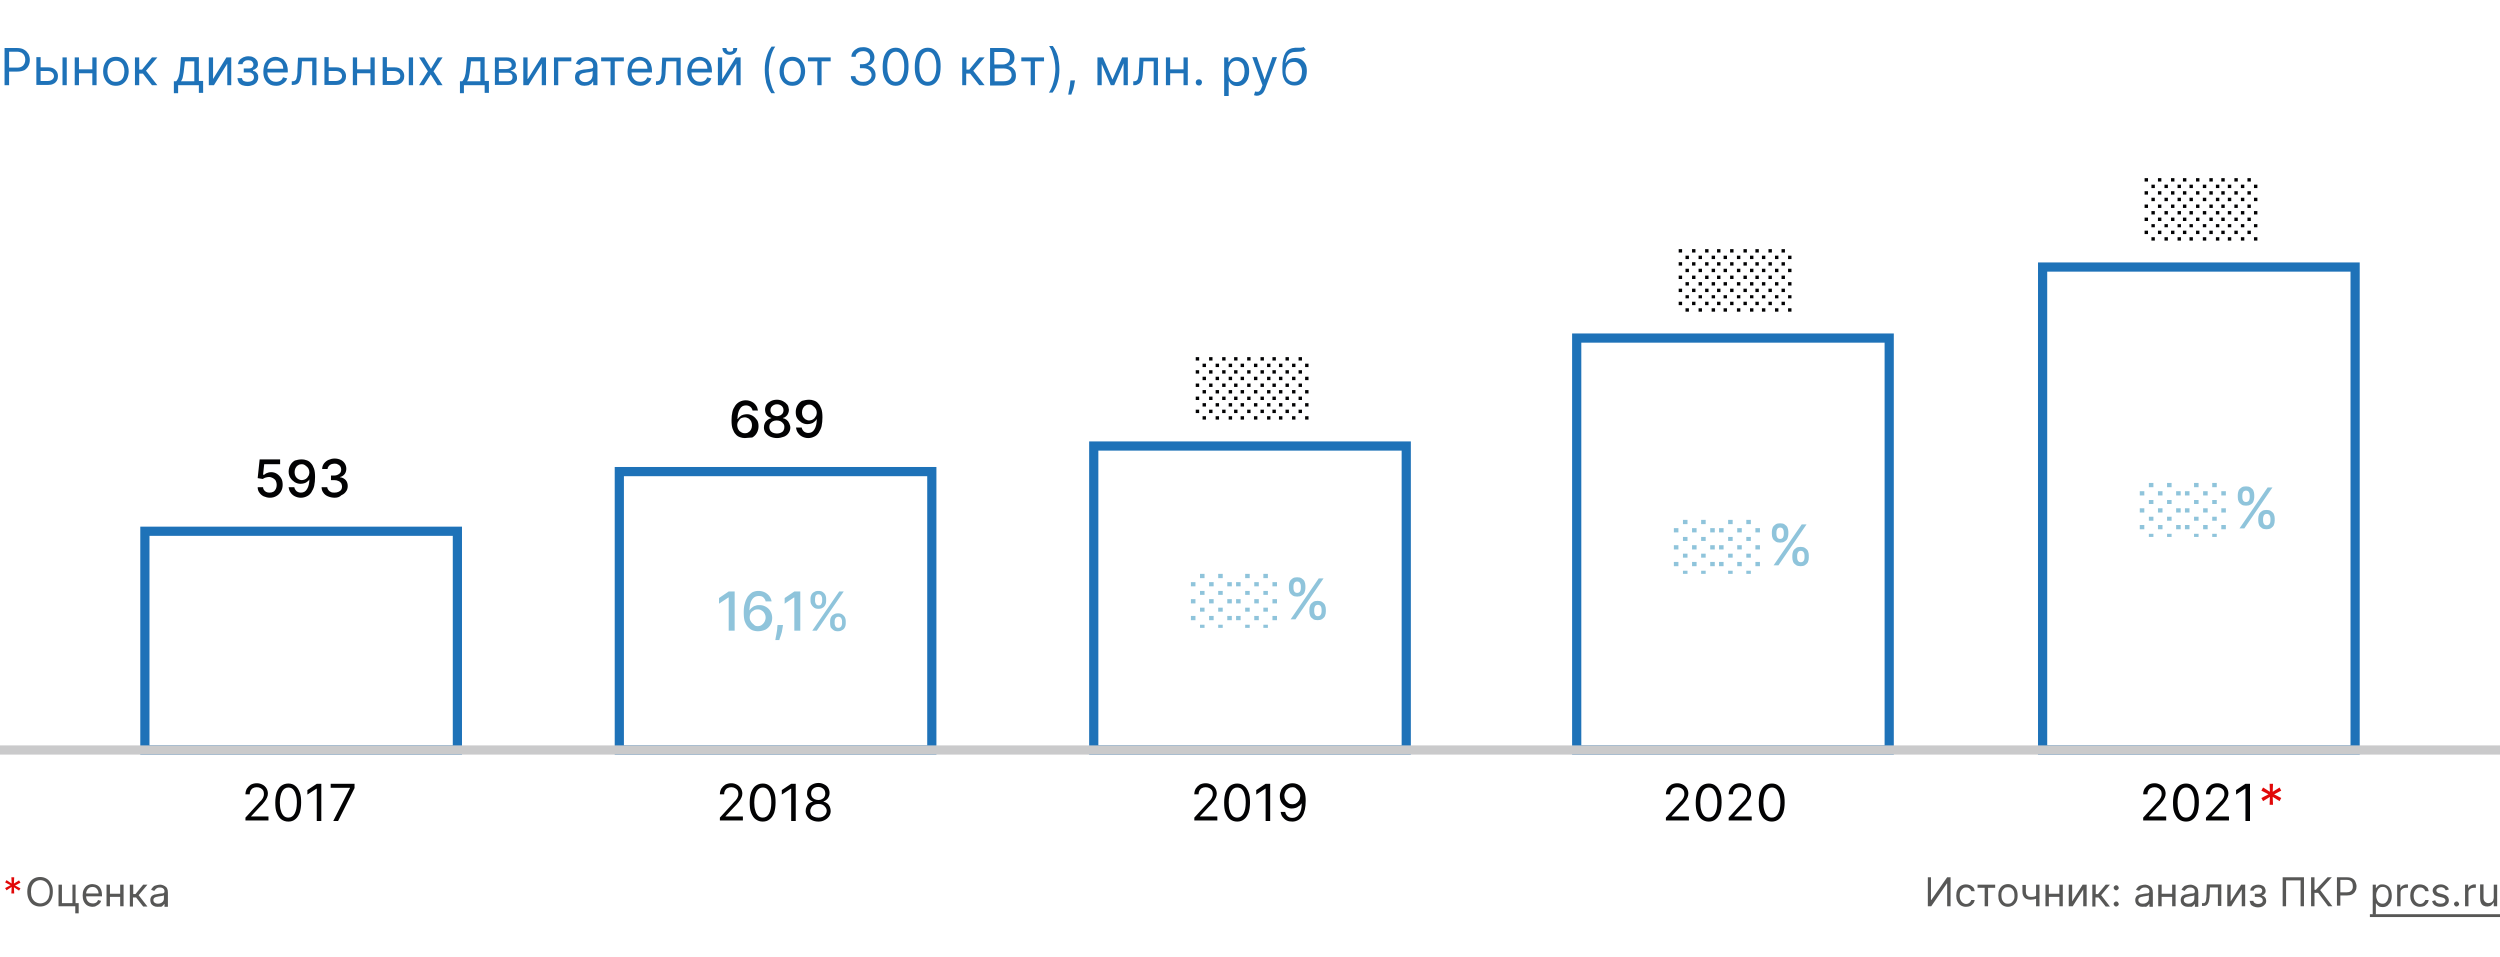 <svg xmlns="http://www.w3.org/2000/svg" xmlns:xlink="http://www.w3.org/1999/xlink" id="Слой_1" x="0" y="0" version="1.1" viewBox="0 0 880 337" xml:space="preserve"><rect x="0" y="0" width="880" height="337" fill="#333333" stroke="none"/><style>.st2{fill:none;stroke:#1e72b8;stroke-width:3.24}.st3{fill:#020203}.st4{fill:#575756}.st5{fill:#e10808}.st7{fill:#1e72b8}.st8{fill:#8fc4db}</style><defs><path id="SVGID_1_" d="M0 0h880v337H0z"/></defs><clipPath id="SVGID_2_"><use overflow="visible" xlink:href="#SVGID_1_"/></clipPath><g clip-path="url(#SVGID_2_)"><path fill="#fff" d="M0 0h880v337H0z"/><path d="M161 187H51v77h110v-77zM328 166H218v98h110v-98zM495 157H385v107h110V157zM665 119H555v145h110V119zM829 94H719v170h110V94z" class="st2"/><path d="M86.4 289v-1.2l4.3-4.7c.5-.6.9-1 1.3-1.4.3-.4.6-.8.7-1.2.2-.4.2-.8.2-1.1 0-.5-.1-.9-.3-1.2-.2-.3-.5-.6-.9-.8-.4-.2-.8-.3-1.3-.3s-.9.1-1.3.3c-.4.2-.7.5-.9.9-.2.4-.3.8-.3 1.3h-1.5c0-.8.2-1.4.5-2 .4-.6.8-1 1.4-1.4.6-.3 1.3-.5 2.1-.5s1.4.2 2 .5 1.1.8 1.4 1.3c.3.5.5 1.2.5 1.8 0 .5-.1 1-.3 1.4-.2.5-.5 1-.9 1.5-.4.6-1 1.2-1.8 2l-2.9 3.1v.1h6.1v1.4h-8.1zM101.5 289.2c-1 0-1.8-.3-2.5-.8s-1.2-1.3-1.6-2.3c-.4-1-.5-2.2-.5-3.6s.2-2.6.5-3.6c.4-1 .9-1.8 1.6-2.3.7-.5 1.5-.8 2.5-.8s1.8.3 2.4.8c.7.5 1.2 1.3 1.6 2.3.4 1 .5 2.2.5 3.6s-.2 2.6-.5 3.6c-.4 1-.9 1.8-1.6 2.3-.6.5-1.4.8-2.4.8zm0-1.4c1 0 1.7-.5 2.2-1.4s.8-2.2.8-3.9c0-1.1-.1-2.1-.4-2.9-.2-.8-.6-1.4-1-1.8-.4-.4-1-.6-1.6-.6-.9 0-1.7.5-2.2 1.4-.5.9-.8 2.2-.8 3.9 0 1.1.1 2.1.4 2.9.2.8.6 1.4 1 1.8.4.4 1 .6 1.6.6zM113.1 275.9V289h-1.6v-11.4h-.1l-3.2 2.1v-1.6l3.3-2.2h1.6zM117.3 289l5.9-11.6v-.1h-6.8v-1.4h8.4v1.5L119 289h-1.7zM253.4 289v-1.2l4.3-4.7c.5-.6.9-1 1.3-1.4.3-.4.6-.8.7-1.2.2-.4.2-.8.2-1.1 0-.5-.1-.9-.3-1.2-.2-.3-.5-.6-.9-.8-.4-.2-.8-.3-1.3-.3s-.9.1-1.3.3c-.4.2-.7.5-.9.9-.2.4-.3.8-.3 1.3h-1.5c0-.8.2-1.4.5-2 .4-.6.8-1 1.4-1.4.6-.3 1.3-.5 2.1-.5s1.4.2 2 .5c.6.3 1.1.8 1.4 1.3.3.5.5 1.2.5 1.8 0 .5-.1 1-.3 1.4-.2.5-.5 1-.9 1.5-.4.6-1 1.2-1.8 2l-2.9 3.1v.1h6.1v1.4h-8.1zM268.5 289.2c-1 0-1.8-.3-2.5-.8s-1.2-1.3-1.6-2.3c-.4-1-.5-2.2-.5-3.6s.2-2.6.5-3.6c.4-1 .9-1.8 1.6-2.3.7-.5 1.5-.8 2.5-.8s1.8.3 2.4.8c.7.5 1.2 1.3 1.6 2.3.4 1 .5 2.2.5 3.6s-.2 2.6-.5 3.6c-.4 1-.9 1.8-1.6 2.3-.6.5-1.4.8-2.4.8zm0-1.4c1 0 1.7-.5 2.2-1.4.5-.9.8-2.2.8-3.9 0-1.1-.1-2.1-.4-2.9-.2-.8-.6-1.4-1-1.8-.4-.4-1-.6-1.6-.6-.9 0-1.7.5-2.2 1.4-.5.9-.8 2.2-.8 3.9 0 1.1.1 2.1.4 2.9.2.8.6 1.4 1 1.8.4.4 1 .6 1.6.6zM280.1 275.9V289h-1.6v-11.4h-.1l-3.2 2.1v-1.6l3.3-2.2h1.6zM288.1 289.2c-.9 0-1.7-.2-2.3-.5-.7-.3-1.2-.7-1.6-1.3-.4-.6-.6-1.2-.6-1.9 0-.6.1-1.1.3-1.5.2-.5.5-.9.9-1.2.4-.3.8-.5 1.3-.6v-.1c-.6-.2-1.1-.5-1.5-1.1-.4-.5-.6-1.2-.5-1.9 0-.7.2-1.3.5-1.8s.8-.9 1.4-1.2c.6-.3 1.3-.5 2.1-.5s1.4.2 2 .5c.6.3 1.1.7 1.4 1.2.3.5.5 1.1.5 1.8s-.2 1.3-.6 1.9c-.4.5-.9.9-1.5 1.1v.1c.5.1.9.3 1.3.6s.7.7.9 1.2c.2.5.3 1 .3 1.5 0 .7-.2 1.3-.6 1.9-.4.5-.9 1-1.6 1.3-.5.3-1.3.5-2.1.5zm0-1.4c.6 0 1.1-.1 1.5-.3.4-.2.8-.5 1-.8.2-.3.4-.8.4-1.2 0-.5-.1-.9-.4-1.3-.3-.4-.6-.7-1-.9-.4-.2-.9-.3-1.5-.3s-1.1.1-1.5.3c-.4.2-.8.5-1 .9-.2.4-.4.8-.4 1.3s.1.9.3 1.2c.2.4.6.6 1 .8.5.2 1 .3 1.6.3zm0-6.2c.5 0 .9-.1 1.2-.3.4-.2.7-.4.9-.8.2-.3.3-.7.3-1.2 0-.4-.1-.8-.3-1.2-.2-.3-.5-.6-.9-.8-.4-.2-.8-.3-1.3-.3s-.9.1-1.3.3c-.4.2-.6.4-.9.8-.2.3-.3.7-.3 1.2s.1.8.3 1.2c.2.3.5.6.9.8.5.2.9.3 1.4.3zM420.4 289v-1.2l4.3-4.7c.5-.6.9-1 1.3-1.4.3-.4.6-.8.7-1.2.2-.4.2-.8.2-1.1 0-.5-.1-.9-.3-1.2-.2-.3-.5-.6-.9-.8-.4-.2-.8-.3-1.3-.3s-.9.1-1.3.3c-.4.2-.7.5-.9.9-.2.4-.3.8-.3 1.3h-1.5c0-.8.2-1.4.5-2 .4-.6.8-1 1.4-1.4.6-.3 1.3-.5 2.1-.5s1.4.2 2 .5c.6.3 1.1.8 1.4 1.3.3.5.5 1.2.5 1.8 0 .5-.1 1-.3 1.4-.2.5-.5 1-.9 1.5-.4.6-1 1.2-1.8 2l-2.9 3.1v.1h6.1v1.4h-8.1zM435.5 289.2c-1 0-1.8-.3-2.5-.8s-1.2-1.3-1.6-2.3c-.4-1-.5-2.2-.5-3.6s.2-2.6.5-3.6c.4-1 .9-1.8 1.6-2.3.7-.5 1.5-.8 2.5-.8s1.8.3 2.4.8c.7.5 1.2 1.3 1.6 2.3.4 1 .5 2.2.5 3.6s-.2 2.6-.5 3.6c-.4 1-.9 1.8-1.6 2.3-.6.5-1.4.8-2.4.8zm0-1.4c1 0 1.7-.5 2.2-1.4.5-.9.8-2.2.8-3.9 0-1.1-.1-2.1-.4-2.9-.2-.8-.6-1.4-1-1.8-.4-.4-1-.6-1.6-.6-.9 0-1.7.5-2.2 1.4-.5.9-.8 2.2-.8 3.9 0 1.1.1 2.1.4 2.9.2.8.6 1.4 1 1.8.4.4 1 .6 1.6.6zM447.1 275.9V289h-1.6v-11.4h-.1l-3.2 2.1v-1.6l3.3-2.2h1.6zM455 275.7c.5 0 1.1.1 1.6.3.5.2 1 .5 1.5 1 .4.5.8 1.1 1.1 1.9.3.8.4 1.8.4 3s-.1 2.2-.3 3.1c-.2.9-.5 1.7-.9 2.3-.4.6-.9 1.1-1.5 1.4-.6.3-1.2.5-2 .5-.7 0-1.4-.1-2-.4-.6-.3-1-.7-1.4-1.2-.4-.5-.6-1.1-.7-1.8h1.6c.1.6.4 1.1.8 1.5.4.4 1 .6 1.7.6 1 0 1.8-.4 2.4-1.3.6-.9.9-2.1.9-3.7h-.2c-.2.4-.5.7-.9.9-.3.3-.7.5-1.1.6-.4.1-.8.2-1.3.2-.8 0-1.4-.2-2.1-.6-.6-.4-1.1-.9-1.5-1.5-.4-.7-.6-1.4-.6-2.3 0-.8.2-1.5.5-2.2.4-.7.9-1.2 1.5-1.6.9-.5 1.7-.7 2.5-.7zm0 1.4c-.5 0-1 .1-1.5.4-.4.3-.8.6-1 1.1-.2.4-.4.9-.4 1.5 0 .5.1 1 .4 1.5.2.4.6.8 1 1.1.4.3.9.4 1.4.4.4 0 .8-.1 1.1-.2.3-.2.7-.4.9-.7.3-.3.5-.6.6-1 .1-.4.2-.7.2-1.1 0-.5-.1-1-.4-1.4-.2-.4-.6-.8-1-1.1-.2-.3-.7-.5-1.3-.5zM586.4 289v-1.2l4.3-4.7c.5-.6.9-1 1.3-1.4.3-.4.6-.8.7-1.2.2-.4.2-.8.2-1.1 0-.5-.1-.9-.3-1.2-.2-.3-.5-.6-.9-.8-.4-.2-.8-.3-1.3-.3s-.9.1-1.3.3c-.4.2-.7.5-.9.9-.2.4-.3.8-.3 1.3h-1.5c0-.8.2-1.4.5-2 .4-.6.8-1 1.4-1.4.6-.3 1.3-.5 2.1-.5s1.4.2 2 .5c.6.3 1.1.8 1.4 1.3.3.5.5 1.2.5 1.8 0 .5-.1 1-.3 1.4-.2.5-.5 1-.9 1.5-.4.6-1 1.2-1.8 2l-2.9 3.1v.1h6.1v1.4h-8.1zM601.5 289.2c-1 0-1.8-.3-2.5-.8s-1.2-1.3-1.6-2.3c-.4-1-.5-2.2-.5-3.6s.2-2.6.5-3.6c.4-1 .9-1.8 1.6-2.3.7-.5 1.5-.8 2.5-.8s1.8.3 2.4.8c.7.5 1.2 1.3 1.6 2.3.4 1 .5 2.2.5 3.6s-.2 2.6-.5 3.6c-.4 1-.9 1.8-1.6 2.3-.6.5-1.4.8-2.4.8zm0-1.4c1 0 1.7-.5 2.2-1.4.5-.9.8-2.2.8-3.9 0-1.1-.1-2.1-.4-2.9-.2-.8-.6-1.4-1-1.8-.4-.4-1-.6-1.6-.6-.9 0-1.7.5-2.2 1.4-.5.9-.8 2.2-.8 3.9 0 1.1.1 2.1.4 2.9.2.8.6 1.4 1 1.8.4.4 1 .6 1.6.6zM608.5 289v-1.2l4.3-4.7c.5-.6.9-1 1.3-1.4.3-.4.6-.8.7-1.2.2-.4.2-.8.2-1.1 0-.5-.1-.9-.3-1.2-.2-.3-.5-.6-.9-.8-.4-.2-.8-.3-1.3-.3s-.9.1-1.3.3c-.4.2-.7.5-.9.9-.2.4-.3.8-.3 1.3h-1.5c0-.8.2-1.4.5-2 .4-.6.8-1 1.4-1.4.6-.3 1.3-.5 2.1-.5s1.4.2 2 .5c.6.3 1.1.8 1.4 1.3.3.5.5 1.2.5 1.8 0 .5-.1 1-.3 1.4-.2.5-.5 1-.9 1.5-.4.6-1 1.2-1.8 2l-2.9 3.1v.1h6.1v1.4h-8.1zM623.7 289.2c-1 0-1.8-.3-2.5-.8s-1.2-1.3-1.6-2.3c-.4-1-.5-2.2-.5-3.6s.2-2.6.5-3.6c.4-1 .9-1.8 1.6-2.3.7-.5 1.5-.8 2.5-.8s1.8.3 2.4.8c.7.5 1.2 1.3 1.6 2.3.4 1 .5 2.2.5 3.6s-.2 2.6-.5 3.6c-.4 1-.9 1.8-1.6 2.3-.6.5-1.5.8-2.4.8zm0-1.4c1 0 1.7-.5 2.2-1.4.5-.9.8-2.2.8-3.9 0-1.1-.1-2.1-.4-2.9-.2-.8-.6-1.4-1-1.8-.4-.4-1-.6-1.6-.6-.9 0-1.7.5-2.2 1.4-.5.9-.8 2.2-.8 3.9 0 1.1.1 2.1.4 2.9.2.8.6 1.4 1 1.8.4.4.9.6 1.6.6zM754.4 289v-1.2l4.3-4.7c.5-.6.9-1 1.3-1.4.3-.4.6-.8.7-1.2.2-.4.2-.8.2-1.1 0-.5-.1-.9-.3-1.2-.2-.3-.5-.6-.9-.8-.4-.2-.8-.3-1.3-.3s-.9.1-1.3.3c-.4.2-.7.5-.9.9-.2.4-.3.8-.3 1.3h-1.5c0-.8.2-1.4.5-2 .4-.6.8-1 1.4-1.4.6-.3 1.3-.5 2.1-.5s1.4.2 2 .5c.6.3 1.1.8 1.4 1.3.3.5.5 1.2.5 1.8 0 .5-.1 1-.3 1.4-.2.5-.5 1-.9 1.5-.4.6-1 1.2-1.8 2l-2.9 3.1v.1h6.1v1.4h-8.1zM769.5 289.2c-1 0-1.8-.3-2.5-.8s-1.2-1.3-1.6-2.3c-.4-1-.5-2.2-.5-3.6s.2-2.6.5-3.6c.4-1 .9-1.8 1.6-2.3.7-.5 1.5-.8 2.5-.8s1.8.3 2.4.8c.7.5 1.2 1.3 1.6 2.3.4 1 .5 2.2.5 3.6s-.2 2.6-.5 3.6c-.4 1-.9 1.8-1.6 2.3-.6.5-1.4.8-2.4.8zm0-1.4c1 0 1.7-.5 2.2-1.4.5-.9.8-2.2.8-3.9 0-1.1-.1-2.1-.4-2.9-.2-.8-.6-1.4-1-1.8-.4-.4-1-.6-1.6-.6-.9 0-1.7.5-2.2 1.4-.5.9-.8 2.2-.8 3.9 0 1.1.1 2.1.4 2.9.2.8.6 1.4 1 1.8.4.4 1 .6 1.6.6zM776.5 289v-1.2l4.3-4.7c.5-.6.9-1 1.3-1.4.3-.4.6-.8.7-1.2.2-.4.2-.8.2-1.1 0-.5-.1-.9-.3-1.2-.2-.3-.5-.6-.9-.8-.4-.2-.8-.3-1.3-.3s-.9.1-1.3.3c-.4.2-.7.5-.9.9-.2.4-.3.8-.3 1.3h-1.5c0-.8.2-1.4.5-2 .4-.6.8-1 1.4-1.4.6-.3 1.3-.5 2.1-.5s1.4.2 2 .5c.6.3 1.1.8 1.4 1.3.3.5.5 1.2.5 1.8 0 .5-.1 1-.3 1.4-.2.5-.5 1-.9 1.5-.4.6-1 1.2-1.8 2l-2.9 3.1v.1h6.1v1.4h-8.1zM792 275.9V289h-1.6v-11.4h-.1l-3.2 2.1v-1.6l3.3-2.2h1.6zM95 175.2c-.8 0-1.5-.2-2.2-.5-.6-.3-1.1-.7-1.5-1.3-.4-.5-.6-1.2-.6-1.9h1.9c0 .6.3 1 .7 1.4.5.4 1 .5 1.6.5.5 0 .9-.1 1.3-.3.4-.2.7-.6.9-1 .2-.4.3-.9.3-1.4 0-.5-.1-1-.3-1.4-.2-.4-.5-.7-1-1-.4-.2-.9-.4-1.4-.4-.4 0-.8.1-1.2.2-.4.1-.7.3-1 .5l-1.8-.3.7-6.6h7.2v1.7H93l-.4 3.7h.4c.3-.2.6-.5 1-.6.4-.2.9-.3 1.4-.3.8 0 1.5.2 2.1.6.6.4 1.1.9 1.5 1.6.4.7.5 1.4.5 2.3 0 .8-.2 1.6-.6 2.3-.4.7-.9 1.2-1.6 1.6-.7.4-1.4.6-2.3.6zM106.2 161.7c.6 0 1.2.1 1.7.3.6.2 1.1.5 1.5 1 .5.5.8 1.1 1.1 1.9.3.8.4 1.8.4 3 0 1.1-.1 2.2-.3 3.1-.2.9-.6 1.6-1 2.3-.4.6-.9 1.1-1.6 1.4-.6.3-1.3.5-2.1.5s-1.5-.2-2.1-.5c-.6-.3-1.1-.7-1.5-1.3-.4-.5-.6-1.2-.7-1.9h2c.1.6.4 1 .8 1.4.4.3.9.5 1.5.5 1 0 1.7-.4 2.2-1.3.5-.8.8-2 .8-3.5h.1c-.2.4-.5.7-.8.9-.3.3-.7.5-1.1.6-.4.1-.8.2-1.3.2-.8 0-1.4-.2-2.1-.6-.6-.4-1.1-.9-1.5-1.5-.4-.6-.6-1.4-.6-2.2 0-.8.2-1.6.6-2.3.4-.7.9-1.2 1.6-1.6.7-.2 1.5-.4 2.4-.4zm0 1.7c-.5 0-.9.1-1.3.4-.4.2-.7.6-.9 1-.2.4-.3.9-.3 1.4s.1 1 .3 1.4c.2.4.5.7.9 1 .4.2.8.4 1.3.4.4 0 .7-.1 1-.2.3-.1.6-.3.9-.6l.6-.9c.1-.3.2-.7.2-1 0-.5-.1-.9-.3-1.3-.2-.4-.5-.7-.9-1-.6-.5-1-.6-1.5-.6zM117.8 175.2c-.9 0-1.7-.2-2.4-.5s-1.2-.7-1.6-1.3c-.4-.5-.6-1.2-.6-1.9h2c0 .4.2.7.4 1 .2.3.5.5.9.7.4.2.8.2 1.3.2s1-.1 1.4-.3c.4-.2.7-.4.9-.7.2-.3.3-.7.3-1.1 0-.4-.1-.8-.3-1.2-.2-.3-.5-.6-1-.8-.4-.2-.9-.3-1.5-.3h-1.1v-1.6h1.1c.5 0 .9-.1 1.3-.3.4-.2.7-.4.9-.7.2-.3.3-.7.3-1.1 0-.4-.1-.8-.3-1.1-.2-.3-.4-.5-.8-.7-.3-.2-.7-.3-1.2-.3-.4 0-.8.1-1.2.2-.4.2-.7.4-.9.7-.2.3-.4.6-.4 1h-1.9c0-.7.2-1.3.6-1.9.4-.5.9-1 1.6-1.3.7-.3 1.4-.5 2.2-.5.8 0 1.6.2 2.2.5.6.3 1.1.8 1.4 1.3.3.5.5 1.1.5 1.8s-.2 1.4-.6 1.9c-.4.5-1 .9-1.6 1v.1c.9.1 1.5.5 2 1 .5.6.7 1.3.7 2.1 0 .7-.2 1.4-.6 1.9-.4.6-.9 1-1.6 1.3-.7.7-1.5.9-2.4.9z" class="st3"/><path d="M678.5 308.8h1.2v8h.1l5.6-8h1.2V319h-1.2v-8h-.1l-5.5 8h-1.2v-10.2zM692 319.2c-.7 0-1.3-.2-1.8-.5s-.9-.8-1.2-1.4c-.3-.6-.4-1.3-.4-2 0-.8.1-1.5.4-2.1.3-.6.7-1.1 1.2-1.4.5-.3 1.1-.5 1.8-.5.5 0 1 .1 1.5.3.4.2.8.5 1.1.8.3.4.4.8.5 1.3h-1.2c-.1-.3-.3-.7-.6-.9-.3-.3-.7-.4-1.2-.4s-.9.1-1.2.4c-.3.2-.6.6-.8 1-.2.4-.3.9-.3 1.5s.1 1.1.3 1.5c.2.4.5.8.8 1 .3.2.7.4 1.2.4.3 0 .6-.1.8-.2.2-.1.5-.3.6-.5.2-.2.3-.4.4-.7h1.2c-.1.4-.2.9-.5 1.2-.3.4-.6.6-1 .9-.5.2-1 .3-1.6.3zM696.1 312.5v-1.1h6.2v1.1h-2.5v6.5h-1.2v-6.5h-2.5zM706.8 319.2c-.7 0-1.3-.2-1.8-.5s-.9-.8-1.2-1.4c-.3-.6-.4-1.3-.4-2.1s.1-1.5.4-2.1c.3-.6.7-1.1 1.2-1.4.5-.3 1.1-.5 1.8-.5s1.3.2 1.8.5.9.8 1.2 1.4c.3.6.4 1.3.4 2.1s-.1 1.5-.4 2.1c-.3.6-.7 1-1.2 1.4-.6.3-1.2.5-1.8.5zm0-1.1c.5 0 1-.1 1.3-.4.3-.3.6-.6.8-1.1.2-.4.2-.9.2-1.4 0-.5-.1-1-.2-1.4-.2-.4-.4-.8-.8-1.1-.3-.3-.8-.4-1.3-.4s-1 .1-1.3.4c-.3.3-.6.6-.8 1.1-.2.4-.2.9-.2 1.4 0 .5.1 1 .2 1.4.2.4.4.8.8 1.1.3.3.7.4 1.3.4zM717.9 311.4v7.6h-1.2v-7.6h1.2zm-.5 3.6v1.1c-.3.1-.5.2-.8.3-.3.1-.5.1-.8.2-.3 0-.6.1-1 .1-.9 0-1.6-.2-2.1-.7-.5-.5-.8-1.2-.8-2.1v-2.4h1.2v2.4c0 .4.1.7.2 1 .2.3.4.4.6.6.3.1.5.2.9.2.5 0 .9 0 1.3-.1.5-.3.9-.4 1.3-.6zM725.2 314.6v1.1H721v-1.1h4.2zm-4-3.2v7.6H720v-7.6h1.2zm4.9 0v7.6h-1.2v-7.6h1.2zM729.4 317.3l3.7-5.9h1.4v7.6h-1.2v-5.9l-3.7 5.9h-1.4v-7.6h1.2v5.9zM736.5 319v-7.6h1.2v3.3h.8l2.7-3.3h1.5l-3.1 3.7 3.1 4h-1.5l-2.5-3.2h-1.1v3.2h-1.1zM744.9 319.1c-.2 0-.5-.1-.6-.3-.2-.2-.3-.4-.3-.6 0-.2.1-.5.3-.6.2-.2.4-.3.6-.3.2 0 .5.1.6.3.2.2.3.4.3.6 0 .2 0 .3-.1.4l-.3.3c-.2.1-.3.2-.5.2zm0-5.7c-.2 0-.5-.1-.6-.3-.2-.2-.3-.4-.3-.6s.1-.5.3-.6c.2-.2.4-.3.6-.3.2 0 .5.1.6.3.2.2.3.4.3.6 0 .2 0 .3-.1.4l-.3.3c-.2.2-.3.2-.5.2zM754.1 319.2c-.5 0-.9-.1-1.3-.3-.4-.2-.7-.5-.9-.8-.2-.4-.3-.8-.3-1.3 0-.4.1-.8.3-1.1.2-.3.4-.5.7-.6.3-.2.6-.3 1-.3.4-.1.7-.1 1.1-.2.5-.1.8-.1 1.1-.1.3 0 .5-.1.6-.2.1-.1.2-.2.2-.4 0-.5-.1-.9-.4-1.1-.3-.3-.7-.4-1.2-.4-.6 0-1 .1-1.3.4-.3.2-.5.5-.7.8l-1.1-.4c.2-.5.5-.8.8-1.1.3-.3.7-.4 1.1-.5.4-.1.8-.2 1.2-.2.2 0 .5 0 .8.1.3.1.6.2.9.4.3.2.6.4.8.8s.3.8.3 1.5v5h-1.2v-1h-.1c-.1.2-.2.3-.4.5s-.4.4-.7.5c-.5-.1-.8 0-1.3 0zm.2-1.1c.5 0 .9-.1 1.2-.3.3-.2.6-.4.7-.7.2-.3.2-.6.2-.9v-1.1c0 .1-.2.1-.3.2-.2 0-.4.1-.6.1-.2 0-.4.1-.6.1-.2 0-.4 0-.5.1-.3 0-.6.1-.9.2-.3.1-.5.2-.6.4-.2.2-.2.4-.2.7 0 .4.2.7.5.9.2.2.6.3 1.1.3zM764.9 314.6v1.1h-4.2v-1.1h4.2zm-4-3.2v7.6h-1.2v-7.6h1.2zm4.9 0v7.6h-1.2v-7.6h1.2zM770.1 319.2c-.5 0-.9-.1-1.3-.3-.4-.2-.7-.5-.9-.8-.2-.4-.3-.8-.3-1.3 0-.4.1-.8.3-1.1.2-.3.4-.5.7-.6.3-.2.6-.3 1-.3.4-.1.7-.1 1.1-.2.5-.1.8-.1 1.1-.1.3 0 .5-.1.6-.2.1-.1.2-.2.2-.4 0-.5-.1-.9-.4-1.1-.3-.3-.7-.4-1.2-.4-.6 0-1 .1-1.3.4-.3.2-.5.5-.7.8l-1.1-.4c.2-.5.5-.8.8-1.1.3-.3.7-.4 1.1-.5.4-.1.8-.2 1.2-.2.2 0 .5 0 .8.1.3.1.6.2.9.4.3.2.6.4.8.8.2.4.3.8.3 1.5v5h-1.2v-1h-.1c-.1.2-.2.3-.4.5s-.4.4-.7.5c-.4-.1-.8 0-1.3 0zm.2-1.1c.5 0 .9-.1 1.2-.3.3-.2.6-.4.7-.7.2-.3.2-.6.2-.9v-1.1c0 .1-.2.1-.3.2-.2 0-.4.1-.6.1-.2 0-.4.1-.6.1-.2 0-.4 0-.5.1-.3 0-.6.1-.9.2-.3.1-.5.2-.6.4-.2.2-.2.4-.2.7 0 .4.2.7.5.9.3.2.7.3 1.1.3zM775.1 319v-1.1h.3c.2 0 .4 0 .6-.1.2-.1.3-.3.4-.5.1-.2.2-.6.2-1 .1-.4.1-.9.1-1.6l.1-3.4h5.1v7.6h-1.2v-6.5h-2.8l-.1 2.7c0 .6-.1 1.2-.2 1.7s-.2.9-.4 1.2c-.2.3-.4.6-.7.7-.3.2-.6.2-1.1.2h-.3zM785.2 317.3l3.7-5.9h1.4v7.6h-1.2v-5.9l-3.7 5.9H784v-7.6h1.2v5.9zM791.9 317.1h1.3c0 .3.2.6.5.8.3.2.7.3 1.1.3.5 0 .9-.1 1.2-.3.3-.2.5-.5.5-.9 0-.3-.1-.5-.2-.7-.1-.2-.3-.3-.5-.4-.2-.1-.5-.2-.8-.2h-1.3v-1.1h1.3c.5 0 .8-.1 1-.3.2-.2.3-.5.3-.8 0-.3-.1-.6-.4-.8-.2-.2-.6-.3-1-.3s-.8.1-1.1.3c-.3.2-.5.5-.5.8h-1.2c0-.4.1-.8.4-1.1.2-.3.6-.6 1-.7.4-.2.9-.3 1.4-.3.5 0 1 .1 1.4.3.4.2.7.4.9.8.2.3.3.7.3 1.1 0 .4-.1.8-.4 1-.2.3-.5.5-.9.6v.1c.3 0 .5.1.8.3.2.2.4.4.5.6.1.3.2.6.2.9 0 .5-.1.9-.4 1.2-.2.3-.6.6-1 .8-.4.2-.9.3-1.5.3-.5 0-1-.1-1.5-.3-.4-.2-.8-.4-1-.7-.2-.6-.4-.9-.4-1.3zM811 308.8V319h-1.2v-9.1h-5.1v9.1h-1.2v-10.2h7.5zM819.5 319l-3.5-4.7h-1.3v4.7h-1.2v-10.2h1.2v4.4h.5l4.1-4.4h1.5l-4.1 4.5 4.3 5.7h-1.5zM822.6 319v-10.2h3.4c.8 0 1.5.1 2 .4.5.3.9.7 1.1 1.2.2.5.4 1 .4 1.6s-.1 1.1-.4 1.6c-.2.5-.6.9-1.1 1.2-.5.3-1.2.4-1.9.4h-2.5v-1.1h2.4c.5 0 1-.1 1.3-.3.3-.2.6-.4.7-.8.2-.3.2-.7.2-1.1 0-.4-.1-.8-.2-1.1-.1-.3-.4-.6-.7-.8-.3-.2-.8-.3-1.3-.3h-2.2v9.1h-1.2zM835.2 321.9v-10.5h1.1v1.2h.1c.1-.1.2-.3.4-.5s.4-.4.7-.6c.3-.2.7-.2 1.2-.2.6 0 1.2.2 1.7.5s.9.8 1.1 1.4c.3.6.4 1.3.4 2.1s-.1 1.5-.4 2.1c-.3.6-.7 1-1.1 1.4-.5.3-1 .5-1.7.5-.5 0-.9-.1-1.2-.2-.3-.2-.5-.4-.7-.6-.2-.2-.3-.4-.4-.5h-.1v4h-1.1zm1.2-6.7c0 .6.1 1.1.3 1.5.2.4.4.8.7 1 .3.2.7.4 1.2.4s.9-.1 1.2-.4c.3-.3.6-.6.7-1.1.2-.4.3-.9.3-1.5 0-.5-.1-1-.2-1.5-.2-.4-.4-.8-.7-1-.3-.3-.7-.4-1.2-.4s-.9.1-1.2.4c-.3.2-.6.6-.7 1-.3.5-.4 1-.4 1.6zM843.8 319v-7.6h1.1v1.2h.1c.1-.4.4-.7.8-.9.4-.2.8-.4 1.2-.4h.6v1.2h-.7c-.4 0-.7.1-1 .2-.3.2-.5.4-.7.6-.2.3-.2.6-.2.9v4.8h-1.2zM851.8 319.2c-.7 0-1.3-.2-1.8-.5s-.9-.8-1.2-1.4c-.3-.6-.4-1.3-.4-2 0-.8.1-1.5.4-2.1.3-.6.7-1.1 1.2-1.4.5-.3 1.1-.5 1.8-.5.5 0 1 .1 1.5.3.4.2.8.5 1.1.8.3.4.4.8.5 1.3h-1.2c-.1-.3-.3-.7-.6-.9-.3-.3-.7-.4-1.2-.4s-.9.1-1.2.4c-.3.2-.6.6-.8 1-.2.4-.3.9-.3 1.5s.1 1.1.3 1.5c.2.4.5.8.8 1 .3.2.7.4 1.2.4.3 0 .6-.1.8-.2.2-.1.5-.3.6-.5.2-.2.3-.4.4-.7h1.2c-.1.4-.2.9-.5 1.2-.3.4-.6.6-1 .9-.5.2-1 .3-1.6.3zM862 313.1l-1.1.3c-.1-.2-.2-.3-.3-.5-.1-.2-.3-.3-.5-.4-.2-.1-.5-.2-.8-.2-.5 0-.9.1-1.2.3-.3.2-.5.5-.5.8 0 .3.1.5.3.7.2.2.5.3 1 .4l1.1.3c.7.2 1.2.4 1.5.8.3.3.5.8.5 1.3 0 .4-.1.8-.4 1.2-.2.3-.6.6-1 .8-.4.2-1 .3-1.6.3-.8 0-1.4-.2-1.9-.5s-.8-.8-1-1.5l1.1-.3c.1.4.3.7.6.9.3.2.7.3 1.2.3s1-.1 1.3-.3c.3-.2.5-.5.5-.8 0-.3-.1-.5-.3-.7-.2-.2-.5-.3-.9-.4l-1.3-.3c-.7-.2-1.2-.4-1.5-.8-.3-.4-.5-.8-.5-1.3 0-.4.1-.8.4-1.1.2-.3.6-.6 1-.8.4-.2.9-.3 1.4-.3.8 0 1.3.2 1.8.5.6.3.9.7 1.1 1.3zM864.7 319.1c-.2 0-.5-.1-.6-.3-.2-.2-.3-.4-.3-.6 0-.2.1-.5.3-.6.2-.2.4-.3.6-.3.2 0 .5.1.6.3.2.2.3.4.3.6 0 .2 0 .3-.1.4l-.3.3c-.2.1-.3.2-.5.2zM867.7 319v-7.6h1.1v1.2h.1c.1-.4.4-.7.8-.9.4-.2.8-.4 1.2-.4h.6v1.2h-.7c-.4 0-.7.1-1 .2-.3.2-.5.4-.7.6-.2.3-.2.6-.2.9v4.8h-1.2zM877.8 315.9v-4.5h1.2v7.6h-1.2v-1.3h-.1c-.2.4-.5.7-.8 1-.4.3-.9.4-1.4.4-.5 0-.9-.1-1.3-.3-.4-.2-.7-.5-.9-1-.2-.4-.3-1-.3-1.6v-4.9h1.2v4.8c0 .6.2 1 .5 1.3.3.3.7.5 1.2.5.3 0 .6-.1.9-.2.3-.1.6-.4.8-.7 0-.3.2-.6.2-1.1z" class="st4"/><path d="M834.2 321.8H880v1h-45.8v-1z" class="st4"/><path d="M798.9 283.3h1.2l-.1-2.8 2.4 1.5.6-1.1-2.5-1.3 2.5-1.3-.6-1.1-2.4 1.5.1-2.8h-1.2l.1 2.8-2.4-1.5-.6 1.1 2.5 1.3-2.5 1.3.6 1.1 2.4-1.5-.1 2.8z" class="st5"/><path d="M18.6 313.9c0 1.1-.2 2-.6 2.8-.4.8-.9 1.4-1.6 1.8-.7.4-1.4.6-2.3.6-.9 0-1.6-.2-2.3-.6-.7-.4-1.2-1-1.6-1.8-.4-.8-.6-1.7-.6-2.8s.2-2 .6-2.8c.4-.8.9-1.4 1.6-1.8.7-.4 1.4-.6 2.3-.6.9 0 1.6.2 2.3.6.7.4 1.2 1 1.6 1.8.5.8.6 1.7.6 2.8zm-1.1 0c0-.9-.1-1.6-.4-2.2-.3-.6-.7-1.1-1.2-1.4-.5-.3-1.1-.5-1.7-.5s-1.2.2-1.7.5-.9.8-1.2 1.4c-.3.6-.4 1.4-.4 2.2s.1 1.6.4 2.2c.3.6.7 1.1 1.2 1.4.5.3 1.1.5 1.7.5s1.2-.2 1.7-.5.9-.8 1.2-1.4c.2-.6.4-1.3.4-2.2zM26.6 311.4v6.5h1.1v3.6h-1.2V319h-5.9v-7.6h1.2v6.5h3.7v-6.5h1.1zM32.6 319.2c-.7 0-1.4-.2-1.9-.5s-.9-.8-1.2-1.4c-.3-.6-.4-1.3-.4-2.1s.1-1.5.4-2.1c.3-.6.7-1.1 1.2-1.4.5-.3 1.1-.5 1.8-.5.4 0 .8.1 1.2.2.4.1.7.3 1.1.6.3.3.6.7.8 1.2.2.5.3 1.1.3 1.8v.5H30v-1h4.7c0-.4-.1-.8-.3-1.2-.2-.3-.4-.6-.7-.8-.3-.2-.7-.3-1.1-.3-.5 0-.9.1-1.2.3-.3.2-.6.5-.8.9-.2.4-.3.8-.3 1.2v.7c0 .6.1 1.1.3 1.5.2.4.5.7.8.9.4.2.8.3 1.2.3.3 0 .6 0 .8-.1.3-.1.5-.2.7-.4.2-.2.3-.4.4-.7l1.1.3c-.1.4-.3.7-.6 1-.3.3-.6.5-1 .7-.4.3-.9.4-1.4.4zM42.6 314.6v1.1h-4.2v-1.1h4.2zm-3.9-3.2v7.6h-1.2v-7.6h1.2zm4.8 0v7.6h-1.2v-7.6h1.2zM45.7 319v-7.6h1.2v3.3h.8l2.7-3.3h1.5l-3.1 3.7 3.1 4h-1.5l-2.5-3.2h-1.1v3.2h-1.1zM55.4 319.2c-.5 0-.9-.1-1.3-.3-.4-.2-.7-.5-.9-.8-.2-.4-.3-.8-.3-1.3 0-.4.1-.8.3-1.1.2-.3.4-.5.7-.6.3-.2.6-.3 1-.3.4-.1.7-.1 1.1-.2.5-.1.8-.1 1.1-.1.3 0 .5-.1.6-.2.1-.1.2-.2.2-.4 0-.5-.1-.9-.4-1.1-.3-.3-.7-.4-1.2-.4-.6 0-1 .1-1.3.4-.3.2-.5.5-.7.8l-1.1-.4c.2-.5.5-.8.8-1.1.3-.3.7-.4 1.1-.5.4-.1.8-.2 1.2-.2.2 0 .5 0 .8.1.3.1.6.2.9.4.3.2.6.4.8.8.2.4.3.8.3 1.5v5h-1.2v-1h-.1c-.1.2-.2.3-.4.5s-.4.4-.7.5c-.4-.1-.8 0-1.3 0zm.2-1.1c.5 0 .9-.1 1.2-.3.3-.2.6-.4.7-.7.2-.3.2-.6.2-.9v-1.1c0 .1-.2.1-.3.2-.2 0-.4.1-.6.1-.2 0-.4.1-.6.1-.2 0-.4 0-.5.1-.3 0-.6.1-.9.2-.3.1-.5.2-.6.4-.2.2-.2.4-.2.7 0 .4.2.7.5.9.3.2.6.3 1.1.3z" class="st4"/><path d="M4 314.5h1l-.1-2.2 1.8 1.2.5-.8-1.9-1 1.9-1-.5-.8-1.8 1.1.1-2.2H4l.1 2.2-1.8-1.2-.5.8 1.9 1-1.9 1 .5.8 1.8-1.2-.1 2.3z" class="st5"/><path fill="none" stroke="#cacacb" stroke-linecap="round" stroke-linejoin="round" stroke-miterlimit="10" stroke-width="3.241" d="M0 264h880"/><path d="M1.6 30V16.9H6c1 0 1.9.2 2.5.6.7.4 1.1.9 1.5 1.5.3.6.5 1.3.5 2.1s-.2 1.5-.5 2.1c-.3.6-.8 1.1-1.4 1.5-.7.3-1.5.5-2.6.5H2.9v-1.4H6c.7 0 1.3-.1 1.7-.4.4-.2.7-.6.9-1 .2-.4.3-.9.3-1.4 0-.5-.1-1-.3-1.4-.2-.4-.5-.7-.9-1-.4-.2-1-.4-1.7-.4H3.2V30H1.6zM14.1 23.7h2.8c1.2 0 2 .3 2.6.9.6.6.9 1.3.9 2.2 0 .6-.1 1.1-.4 1.6-.3.5-.7.9-1.2 1.1-.5.3-1.2.4-1.9.4h-4.1v-9.8h1.5v8.4h2.6c.6 0 1.1-.2 1.5-.5.4-.3.6-.7.6-1.2s-.2-.9-.6-1.3c-.4-.3-.9-.5-1.5-.5h-2.8v-1.3zM22 30v-9.8h1.5V30H22zM32.9 24.4v1.4h-5.4v-1.4h5.4zm-5.1-4.2V30h-1.5v-9.8h1.5zm6.2 0V30h-1.5v-9.8H34zM40.8 30.2c-.9 0-1.7-.2-2.3-.6-.7-.4-1.2-1-1.6-1.8-.4-.8-.6-1.6-.6-2.7 0-1 .2-1.9.6-2.7.4-.8.9-1.4 1.6-1.8.7-.4 1.4-.6 2.3-.6.9 0 1.7.2 2.3.6.7.4 1.2 1 1.6 1.8.4.8.6 1.7.6 2.7 0 1-.2 1.9-.6 2.7-.4.8-.9 1.3-1.6 1.8-.7.4-1.4.6-2.3.6zm0-1.4c.7 0 1.2-.2 1.7-.5.4-.3.8-.8 1-1.4s.3-1.2.3-1.8c0-.7-.1-1.3-.3-1.8-.2-.6-.5-1-1-1.4-.4-.3-1-.5-1.7-.5s-1.2.2-1.7.5c-.4.3-.8.8-1 1.4-.2.6-.3 1.2-.3 1.8 0 .7.1 1.3.3 1.8.2.6.5 1 1 1.4.4.4 1 .5 1.7.5zM47.5 30v-9.8H49v4.3h1l3.5-4.3h1.9l-4 4.7 4 5.1h-1.9l-3.2-4.1H49V30h-1.5zM61.2 32.8v-4.2h.8c.2-.2.4-.4.5-.7.1-.2.3-.5.4-.9.1-.3.2-.7.3-1.2.1-.5.1-1.1.2-1.8l.3-3.9H70v8.4h1.5v4.2H70V30h-7.3v2.8h-1.5zm2.5-4.2h4.7v-7h-3.3l-.3 2.5c-.1 1-.2 1.9-.4 2.7-.1.7-.3 1.3-.7 1.8zM75 27.8l4.7-7.6h1.7V30H80v-7.6L75.3 30h-1.8v-9.8H75v7.6zM83.6 27.5h1.6c0 .4.2.8.6 1 .4.2.9.3 1.4.3.6 0 1.1-.1 1.6-.4.4-.3.6-.7.6-1.2 0-.3-.1-.6-.2-.9-.2-.2-.4-.4-.7-.6s-.6-.2-1-.2h-1.7v-1.4h1.7c.6 0 1-.1 1.3-.4.3-.3.4-.6.4-1s-.2-.8-.5-1.1c-.3-.3-.8-.4-1.3-.4-.6 0-1.1.1-1.4.4-.4.3-.6.6-.6 1h-1.6c0-.5.2-1 .5-1.4.3-.4.7-.7 1.3-1 .5-.2 1.1-.4 1.8-.4s1.3.1 1.8.4c.5.2.9.6 1.2 1 .3.4.4.9.4 1.4 0 .6-.2 1-.5 1.3-.3.3-.7.6-1.2.7v.4c.4 0 .7.1 1 .4.3.2.5.5.6.8.2.3.2.7.2 1.1 0 .6-.2 1.1-.5 1.6-.3.4-.8.8-1.3 1-.6.2-1.2.4-1.9.4s-1.3-.1-1.9-.3c-.5-.2-1-.5-1.3-1-.2-.5-.4-1-.4-1.5zM97.2 30.2c-.9 0-1.8-.2-2.4-.6-.7-.4-1.2-1-1.6-1.8-.4-.8-.5-1.6-.5-2.6s.2-1.9.5-2.7c.4-.8.9-1.4 1.5-1.8.7-.4 1.4-.7 2.3-.7.5 0 1 .1 1.5.3.5.2 1 .4 1.4.8.4.4.7.9 1 1.5.2.6.4 1.4.4 2.3v.6h-7.6v-1.3h6c0-.6-.1-1-.3-1.5-.2-.4-.5-.8-.9-1-.4-.3-.9-.4-1.4-.4-.6 0-1.1.1-1.6.4-.4.3-.8.7-1 1.2-.2.5-.4 1-.4 1.5v.9c0 .7.1 1.4.4 1.9.3.5.6.9 1.1 1.2.5.3 1 .4 1.6.4.4 0 .8-.1 1.1-.2.3-.1.6-.3.8-.5.2-.2.4-.5.5-.9l1.5.4c-.2.5-.4.9-.8 1.3s-.8.7-1.3.9c-.5.3-1.1.4-1.8.4zM102.7 30v-1.4h.4c.3 0 .5-.1.7-.2.2-.1.4-.3.5-.6.1-.3.2-.7.3-1.2.1-.5.1-1.2.1-2l.2-4.3h6.5V30h-1.5v-8.4h-3.6l-.2 3.5c0 .8-.1 1.5-.2 2.1-.1.6-.3 1.1-.5 1.5-.2.4-.5.7-.9.9s-.8.3-1.4.3h-.4zM115.5 23.7h2.8c1.2 0 2 .3 2.6.9s.9 1.3.9 2.2c0 .6-.1 1.1-.4 1.6-.3.5-.7.9-1.2 1.1-.5.3-1.2.4-1.9.4h-4.1v-9.8h1.5v8.4h2.6c.6 0 1.1-.2 1.5-.5.4-.3.6-.7.6-1.2s-.2-.9-.6-1.3c-.4-.3-.9-.5-1.5-.5h-2.8v-1.3zM130.8 24.4v1.4h-5.4v-1.4h5.4zm-5.1-4.2V30h-1.5v-9.8h1.5zm6.2 0V30h-1.5v-9.8h1.5zM136 23.7h2.8c1.2 0 2 .3 2.6.9.6.6.9 1.3.9 2.2 0 .6-.1 1.1-.4 1.6-.3.5-.7.9-1.2 1.1-.5.3-1.2.4-1.9.4h-4.1v-9.8h1.5v8.4h2.6c.6 0 1.1-.2 1.5-.5.4-.3.6-.7.6-1.2s-.2-.9-.6-1.3c-.4-.3-.9-.5-1.5-.5H136v-1.3zm7.9 6.3v-9.8h1.5V30h-1.5zM149.3 20.2l2.4 4 2.4-4h1.7l-3.2 4.9 3.2 4.9H154l-2.4-3.8-2.4 3.8h-1.7l3.1-4.9-3.1-4.9h1.8zM161.9 32.8v-4.2h.8c.2-.2.4-.4.5-.7.1-.2.3-.5.4-.9.1-.3.2-.7.3-1.2.1-.5.1-1.1.2-1.8l.3-3.9h6.2v8.4h1.5v4.2h-1.5V30h-7.3v2.8h-1.4zm2.5-4.2h4.7v-7h-3.3l-.3 2.5c-.1 1-.2 1.9-.4 2.7-.1.7-.3 1.3-.7 1.8zM174.2 30v-9.8h4c1.1 0 1.9.2 2.5.7.6.5.9 1.1.9 1.9 0 .6-.2 1.1-.5 1.4-.4.3-.8.5-1.4.7.4.1.7.2 1.1.4.3.2.6.5.9.8.2.4.3.8.3 1.3s-.1 1-.4 1.3c-.3.4-.6.7-1.1.9-.5.2-1 .3-1.7.3h-4.6zm1.4-1.4h3.2c.5 0 .9-.1 1.2-.4.3-.2.4-.6.4-1 0-.5-.1-.9-.4-1.2-.3-.3-.7-.4-1.2-.4h-3.2v3zm0-4.3h2.6c.4 0 .8-.1 1-.2.3-.1.5-.3.7-.5.2-.2.2-.5.2-.8 0-.4-.2-.7-.5-1-.3-.2-.8-.4-1.4-.4h-2.6v2.9zM185.8 27.8l4.7-7.6h1.7V30h-1.5v-7.6L186 30h-1.8v-9.8h1.5v7.6zM201.1 20.2v1.4h-4.6V30H195v-9.8h6.1zM205.7 30.2c-.6 0-1.2-.1-1.7-.4-.5-.2-.9-.6-1.2-1-.3-.5-.4-1-.4-1.6 0-.6.1-1 .3-1.4.2-.4.5-.6.9-.8s.8-.3 1.2-.4c.5-.1.9-.2 1.4-.2.6-.1 1.1-.1 1.5-.2.4 0 .6-.1.8-.2.2-.1.3-.3.3-.5v-.1c0-.6-.2-1.1-.5-1.5-.3-.3-.9-.5-1.6-.5-.7 0-1.3.2-1.7.5-.4.3-.7.7-.9 1l-1.4-.5c.3-.6.6-1.1 1-1.4.4-.3.9-.6 1.4-.7.5-.1 1-.2 1.5-.2.3 0 .7 0 1.1.1.4.1.8.2 1.2.5.4.2.7.6 1 1 .3.5.4 1.1.4 1.9V30h-1.5v-1.3h-.1c-.1.2-.3.4-.5.7-.2.2-.6.4-1 .6-.5.1-1 .2-1.5.2zm.2-1.3c.6 0 1.1-.1 1.5-.4.4-.2.7-.5.9-.9.2-.4.3-.8.3-1.2V25c-.1.1-.2.1-.4.2s-.5.1-.7.2c-.3 0-.5.1-.8.1-.3 0-.5.1-.6.1-.4.1-.8.1-1.1.2-.3.1-.6.3-.8.5-.2.2-.3.5-.3.9 0 .5.2.9.6 1.2.3.3.8.5 1.4.5zM211.6 21.6v-1.4h8v1.4h-3.2V30h-1.5v-8.4h-3.3zM225.4 30.2c-.9 0-1.8-.2-2.4-.6-.7-.4-1.2-1-1.6-1.8-.4-.8-.5-1.6-.5-2.6s.2-1.9.5-2.7c.4-.8.9-1.4 1.5-1.8.7-.4 1.4-.7 2.3-.7.5 0 1 .1 1.5.3.5.2 1 .4 1.4.8.4.4.7.9 1 1.5.2.6.4 1.4.4 2.3v.6h-7.6v-1.3h6c0-.6-.1-1-.3-1.5-.2-.4-.5-.8-.9-1-.4-.3-.9-.4-1.4-.4-.6 0-1.1.1-1.6.4-.4.3-.8.7-1 1.2-.2.5-.4 1-.4 1.5v.9c0 .7.1 1.4.4 1.9.3.5.6.9 1.1 1.2.5.3 1 .4 1.6.4.4 0 .8-.1 1.1-.2.3-.1.6-.3.8-.5.2-.2.4-.5.5-.9l1.5.4c-.2.5-.4.9-.8 1.3s-.8.7-1.3.9c-.6.3-1.2.4-1.8.4zM230.9 30v-1.4h.4c.3 0 .5-.1.7-.2.2-.1.4-.3.5-.6.1-.3.2-.7.3-1.2.1-.5.1-1.2.1-2l.2-4.3h6.5V30h-1.5v-8.4h-3.6l-.2 3.5c0 .8-.1 1.5-.2 2.1-.1.6-.3 1.1-.5 1.5-.2.4-.5.7-.9.9s-.8.3-1.4.3h-.4zM246.5 30.2c-.9 0-1.8-.2-2.4-.6-.7-.4-1.2-1-1.6-1.8-.4-.8-.6-1.6-.6-2.6s.2-1.9.6-2.7c.4-.8.9-1.4 1.5-1.8.7-.4 1.4-.7 2.3-.7.5 0 1 .1 1.5.3.5.2 1 .4 1.4.8.4.4.7.9 1 1.5.2.6.4 1.4.4 2.3v.6H243v-1.3h6c0-.6-.1-1-.3-1.5-.2-.4-.5-.8-.9-1-.4-.3-.9-.4-1.4-.4-.6 0-1.1.1-1.6.4-.4.3-.8.7-1 1.2-.2.5-.4 1-.4 1.5v.9c0 .7.1 1.4.4 1.9.3.5.6.9 1.1 1.2.5.3 1 .4 1.6.4.4 0 .8-.1 1.1-.2.3-.1.6-.3.8-.5.2-.2.4-.5.5-.9l1.5.4c-.2.5-.4.9-.8 1.3s-.8.7-1.3.9c-.6.3-1.2.4-1.8.4zM254.3 27.8l4.7-7.6h1.7V30h-1.5v-7.6l-4.7 7.6h-1.8v-9.8h1.5v7.6zm3.8-10.9h1.4c0 .7-.2 1.3-.7 1.7s-1.1.7-1.9.7c-.8 0-1.4-.2-1.9-.7-.5-.4-.7-1-.7-1.7h1.4c0 .3.1.6.3.9.2.3.5.4 1 .4.4 0 .8-.1 1-.4 0-.3.1-.6.1-.9zM269.2 24.5c0-1.6.2-3.1.6-4.4.4-1.4 1-2.6 1.8-3.7h1.3c-.3.4-.6.9-.9 1.6-.3.6-.5 1.3-.7 2-.2.7-.4 1.5-.5 2.3-.1.8-.2 1.6-.2 2.3 0 1 .1 2 .3 3.1.2 1 .5 2 .8 2.9.3.9.7 1.6 1.1 2.2h-1.3c-.8-1.1-1.4-2.4-1.8-3.7-.3-1.5-.5-3-.5-4.6zM278.9 30.2c-.9 0-1.7-.2-2.3-.6-.7-.4-1.2-1-1.6-1.8-.4-.8-.6-1.6-.6-2.7 0-1 .2-1.9.6-2.7.4-.8.9-1.4 1.6-1.8.7-.4 1.4-.6 2.3-.6.9 0 1.7.2 2.3.6.7.4 1.2 1 1.6 1.8.4.8.6 1.7.6 2.7 0 1-.2 1.9-.6 2.7-.4.8-.9 1.3-1.6 1.8-.6.4-1.4.6-2.3.6zm0-1.4c.7 0 1.2-.2 1.7-.5.4-.3.8-.8 1-1.4.2-.6.3-1.2.3-1.8 0-.7-.1-1.3-.3-1.8-.2-.6-.5-1-1-1.4-.4-.3-1-.5-1.7-.5s-1.2.2-1.7.5c-.4.3-.8.8-1 1.4-.2.6-.3 1.2-.3 1.8 0 .7.1 1.3.3 1.8.2.6.5 1 1 1.4.5.4 1 .5 1.7.5zM284.4 21.6v-1.4h8v1.4h-3.2V30h-1.5v-8.4h-3.3zM304 30.2c-.8 0-1.6-.1-2.3-.4-.7-.3-1.2-.7-1.6-1.2-.4-.5-.6-1.1-.6-1.8h1.6c0 .4.2.8.4 1.1.3.3.6.5 1 .7.4.2.9.2 1.4.2.6 0 1.1-.1 1.5-.3.4-.2.8-.5 1-.8.2-.3.4-.8.4-1.2 0-.5-.1-.9-.4-1.3-.2-.4-.6-.7-1-.9-.5-.2-1-.3-1.7-.3h-1v-1.4h1c.5 0 1-.1 1.4-.3.4-.2.7-.5.9-.8.2-.3.3-.7.3-1.2 0-.4-.1-.8-.3-1.2-.2-.3-.5-.6-.8-.8-.4-.2-.8-.3-1.3-.3s-.9.1-1.3.2c-.4.2-.7.4-1 .7-.3.3-.4.7-.4 1.1h-1.5c0-.7.2-1.3.6-1.8.4-.5.9-.9 1.5-1.2.6-.3 1.3-.4 2.1-.4s1.5.2 2.1.5c.6.3 1 .8 1.3 1.3.3.5.5 1.1.5 1.7 0 .7-.2 1.4-.6 1.9-.4.5-.9.9-1.6 1.1v.1c.8.1 1.5.5 1.9 1.1.5.6.7 1.3.7 2.1 0 .7-.2 1.4-.6 1.9-.4.6-.9 1-1.6 1.3-.4.4-1.1.6-2 .6zM315.3 30.2c-1 0-1.8-.3-2.5-.8s-1.2-1.3-1.6-2.3c-.4-1-.5-2.2-.5-3.6s.2-2.6.5-3.6c.4-1 .9-1.8 1.6-2.3.7-.5 1.5-.8 2.5-.8s1.8.3 2.4.8c.7.5 1.2 1.3 1.6 2.3.4 1 .5 2.2.5 3.6s-.2 2.6-.5 3.6c-.4 1-.9 1.8-1.6 2.3-.6.5-1.4.8-2.4.8zm0-1.4c1 0 1.7-.5 2.2-1.4.5-.9.8-2.2.8-3.9 0-1.1-.1-2.1-.4-2.9-.2-.8-.6-1.4-1-1.8-.4-.4-1-.6-1.6-.6-.9 0-1.7.5-2.2 1.4-.5.9-.8 2.2-.8 3.9 0 1.1.1 2.1.4 2.9.2.8.6 1.4 1 1.8.5.4 1 .6 1.6.6zM326.6 30.2c-1 0-1.8-.3-2.5-.8s-1.2-1.3-1.6-2.3c-.4-1-.5-2.2-.5-3.6s.2-2.6.5-3.6c.4-1 .9-1.8 1.6-2.3.7-.5 1.5-.8 2.5-.8s1.8.3 2.4.8c.7.5 1.2 1.3 1.6 2.3.4 1 .5 2.2.5 3.6s-.2 2.6-.5 3.6c-.4 1-.9 1.8-1.6 2.3-.6.5-1.5.8-2.4.8zm0-1.4c1 0 1.7-.5 2.2-1.4.5-.9.8-2.2.8-3.9 0-1.1-.1-2.1-.4-2.9-.2-.8-.6-1.4-1-1.8-.4-.4-1-.6-1.6-.6-.9 0-1.7.5-2.2 1.4-.5.9-.8 2.2-.8 3.9 0 1.1.1 2.1.4 2.9.2.8.6 1.4 1 1.8.4.4.9.6 1.6.6zM338.7 30v-9.8h1.5v4.3h1l3.5-4.3h1.9l-4 4.7 4 5.1h-1.9l-3.2-4.1h-1.4V30h-1.4zM348.5 30V16.9h4.6c.9 0 1.7.2 2.3.5.6.3 1 .7 1.3 1.3.3.5.4 1.1.4 1.7 0 .6-.1 1-.3 1.4-.2.4-.5.7-.8.9-.3.2-.7.4-1 .5v.1c.4 0 .8.2 1.2.4.4.3.7.6 1 1.1.3.5.4 1.1.4 1.8s-.1 1.2-.4 1.8c-.3.5-.8.9-1.4 1.2-.6.3-1.5.5-2.5.5h-4.8zm1.6-1.4h3.1c1 0 1.8-.2 2.2-.6.4-.4.7-.9.7-1.5 0-.4-.1-.9-.3-1.2-.2-.4-.5-.7-1-.9-.4-.2-.9-.3-1.5-.3h-3.2v4.5zm0-5.9h2.9c.5 0 .9-.1 1.3-.3.4-.2.7-.5.9-.8.2-.3.3-.7.3-1.2 0-.6-.2-1.1-.6-1.5-.4-.4-1-.6-1.9-.6h-3v4.4zM359.5 21.6v-1.4h8v1.4h-3.2V30h-1.5v-8.4h-3.3zM372.9 24.5c0 1.6-.2 3.1-.6 4.4-.4 1.4-1 2.6-1.8 3.7h-1.3c.3-.4.6-.9.9-1.6.3-.6.5-1.3.7-2 .2-.7.4-1.5.5-2.3.1-.8.2-1.6.2-2.3 0-1-.1-2-.3-3.1-.2-1-.5-2-.8-2.9-.3-.9-.7-1.6-1.1-2.2h1.3c.8 1.1 1.4 2.4 1.8 3.7.3 1.5.5 3 .5 4.6zM378.4 28.2l-.1.7c-.1.5-.2 1-.3 1.6-.1.6-.3 1.1-.5 1.6s-.3.9-.4 1.2H376c.1-.3.1-.6.2-1.1.1-.4.2-.9.3-1.5.1-.5.2-1.1.2-1.7l.1-.7h1.6zM391.6 28l3.4-7.8h1.4l-4.2 9.8H391l-4.2-9.8h1.4l3.4 7.8zm-3.8-7.8V30h-1.5v-9.8h1.5zm7.7 9.8v-9.8h1.5V30h-1.5zM398.9 30v-1.4h.4c.3 0 .5-.1.7-.2.2-.1.4-.3.5-.6.1-.3.2-.7.3-1.2.1-.5.1-1.2.1-2l.2-4.3h6.5V30h-1.5v-8.4h-3.6l-.2 3.5c0 .8-.1 1.5-.2 2.1-.1.6-.3 1.1-.5 1.5-.2.4-.5.7-.9.9s-.7.4-1.3.4h-.5zM417 24.4v1.4h-5.4v-1.4h5.4zm-5.1-4.2V30h-1.5v-9.8h1.5zm6.2 0V30h-1.5v-9.8h1.5zM422 30.1c-.3 0-.6-.1-.8-.3-.2-.2-.3-.5-.3-.8 0-.3.1-.6.3-.8.2-.2.5-.3.8-.3.3 0 .6.1.8.3.2.2.3.5.3.8 0 .2-.1.4-.2.6-.1.2-.2.3-.4.4-.1.1-.3.1-.5.1zM430.9 33.7V20.2h1.5v1.6h.2c.1-.2.3-.4.5-.7.2-.3.5-.5.9-.7.4-.2.9-.3 1.5-.3.8 0 1.6.2 2.2.6.6.4 1.1 1 1.5 1.8.4.8.5 1.7.5 2.7 0 1-.2 1.9-.5 2.7-.4.8-.8 1.3-1.5 1.8-.6.4-1.3.6-2.2.6-.6 0-1.1-.1-1.5-.3-.4-.2-.7-.5-.9-.7-.2-.3-.4-.5-.5-.7h-.1v5.2h-1.6zm1.5-8.6c0 .7.1 1.4.3 2 .2.6.5 1 1 1.3.4.3.9.5 1.5.5s1.2-.2 1.6-.5c.4-.3.7-.8 1-1.4.2-.6.3-1.2.3-1.9s-.1-1.3-.3-1.9c-.2-.6-.5-1-1-1.3-.4-.3-1-.5-1.6-.5-.6 0-1.1.2-1.5.5-.4.3-.7.7-.9 1.3-.3.5-.4 1.2-.4 1.9zM442.5 33.7c-.3 0-.5 0-.7-.1-.2 0-.3-.1-.4-.1l.4-1.3c.4.1.7.1 1 .1s.5-.2.7-.4c.2-.2.4-.6.6-1.1l.3-.8-3.6-9.9h1.6l2.7 7.8h.1l2.7-7.8h1.6l-4.2 11.3c-.2.5-.4.9-.7 1.3-.3.3-.6.6-1 .7-.3.2-.7.3-1.1.3zM458.8 16.5l.8.9c-.3.3-.6.5-1 .6-.4.1-.8.2-1.3.2s-1 .1-1.6.1c-.7 0-1.2.2-1.7.5-.4.3-.8.8-1 1.3-.2.6-.4 1.3-.5 2.1h.1c.3-.6.8-1.1 1.4-1.4.6-.3 1.2-.4 1.9-.4.8 0 1.5.2 2.1.5.6.4 1.1.9 1.5 1.6.4.7.5 1.6.5 2.6s-.2 1.9-.5 2.7c-.4.7-.9 1.3-1.5 1.7-.7.4-1.4.6-2.3.6-.9 0-1.6-.2-2.3-.6-.7-.4-1.2-1-1.5-1.9-.4-.8-.5-1.8-.5-3v-1c0-2.2.4-3.8 1.1-5 .7-1.1 1.9-1.7 3.4-1.8h1.4c.4 0 .8 0 1.1-.1-.1.1.2 0 .4-.2zm-3.3 12.3c.6 0 1.1-.1 1.5-.4.4-.3.8-.7 1-1.3.2-.5.3-1.2.3-1.9s-.1-1.3-.4-1.8c-.2-.5-.6-.9-1-1.2-.4-.3-.9-.4-1.5-.4-.4 0-.8.1-1.2.2-.4.1-.6.4-.9.7-.2.3-.4.6-.6 1.1-.1.4-.2.9-.2 1.4 0 1.1.3 2 .8 2.6.6.7 1.3 1 2.2 1z" class="st7"/><path d="M794.9 183.3v-.8c0-.5.1-1 .3-1.5.2-.5.6-.8 1-1.1.4-.3 1-.4 1.6-.4.6 0 1.2.1 1.6.4.4.3.8.6 1 1.1.2.5.3 1 .3 1.5v.8c0 .5-.1 1-.3 1.5-.2.5-.6.8-1 1.1-.4.3-1 .4-1.6.4-.6 0-1.2-.1-1.6-.4-.4-.3-.8-.6-1-1.1-.2-.5-.3-1-.3-1.5zm1.7-.8v.8c0 .4.1.8.3 1.1.2.3.5.5 1 .5s.8-.2 1-.5.3-.7.3-1.1v-.8c0-.4-.1-.8-.3-1.1-.2-.3-.5-.5-1-.5s-.8.2-1 .5c-.2.4-.3.7-.3 1.1zm-8.9-7.5v-.8c0-.5.1-1 .3-1.5.2-.5.6-.8 1-1.1.4-.3 1-.4 1.6-.4.6 0 1.2.1 1.6.4.4.3.8.6 1 1.1.2.5.3 1 .3 1.5v.8c0 .5-.1 1-.3 1.5-.2.5-.5.8-1 1.1-.4.3-1 .4-1.6.4-.6 0-1.2-.1-1.6-.4-.4-.3-.8-.6-1-1.1-.2-.4-.3-.9-.3-1.5zm1.6-.7v.8c0 .4.1.8.3 1.1.2.3.5.5 1 .5s.8-.2 1-.5c.2-.3.3-.7.3-1.1v-.8c0-.4-.1-.8-.3-1.1-.2-.3-.5-.5-1-.5s-.8.2-1 .5c-.2.3-.3.7-.3 1.1zm-1 11.7l9.9-14.4h1.7L790 186h-1.7z" class="st8"/><defs><path id="SVGID_3_" d="M753 169h31v20h-31z"/></defs><clipPath id="SVGID_4_"><use overflow="visible" xlink:href="#SVGID_3_"/></clipPath><g clip-path="url(#SVGID_4_)"><path d="M746.9 172.9h1.6v1.5h-1.6v-1.5zm6.3 0h1.6v1.5h-1.6v-1.5zm6.4 0h1.6v1.5h-1.6v-1.5zm-9.5 3.1h1.6v1.4h-1.6V176zm6.3 0h1.6v1.4h-1.6V176zm6.4 0h1.6v1.4h-1.6V176zm-3.2 2.9h1.6v1.5h-1.6v-1.5zm-6.4 0h1.6v1.5h-1.6v-1.5zm-6.3 0h1.6v1.5h-1.6v-1.5zm15.9 3h1.6v1.4h-1.6v-1.4zm-6.4 0h1.6v1.4h-1.6v-1.4zm-6.3 0h1.6v1.4h-1.6v-1.4zm-3.2 2.9h1.6v1.5h-1.6v-1.5zm6.3 0h1.6v1.5h-1.6v-1.5zm6.4 0h1.6v1.5h-1.6v-1.5zm3.2 3.1h1.6v1.4h-1.6v-1.4zm-6.4 0h1.6v1.4h-1.6v-1.4zm-6.3 0h1.6v1.4h-1.6v-1.4zm-3.2 2.9h1.6v1.5h-1.6v-1.5zm6.3 0h1.6v1.5h-1.6v-1.5zm6.4 0h1.6v1.5h-1.6v-1.5zm-9.5 3h1.6v1.4h-1.6v-1.4zm6.3 0h1.6v1.4h-1.6v-1.4zm6.4 0h1.6v1.4h-1.6v-1.4zm-3.2 2.9h1.6v1.5h-1.6v-1.5zm-6.4 0h1.6v1.5h-1.6v-1.5zm-6.3 0h1.6v1.5h-1.6v-1.5zm3.2 3h1.6v1.5h-1.6v-1.5zm6.3 0h1.6v1.5h-1.6v-1.5zm6.4 0h1.6v1.5h-1.6v-1.5zM750.1 170h1.6v1.5h-1.6V170zm6.3 0h1.6v1.5h-1.6V170zm6.4 0h1.6v1.5h-1.6V170zm-15.9-3h1.6v1.5h-1.6V167zm6.3 0h1.6v1.5h-1.6V167zm6.4 0h1.6v1.5h-1.6V167zm6.4 5.9h1.6v1.5H766v-1.5zm0 6h1.6v1.5H766v-1.5zm0 5.9h1.6v1.5H766v-1.5zm0 6h1.6v1.5H766v-1.5zm0 5.9h1.6v1.5H766v-1.5zm0-29.7h1.6v1.5H766V167zM769.1 172.9h1.6v1.5h-1.6v-1.5zm6.4 0h1.6v1.5h-1.6v-1.5zm6.4 0h1.6v1.5h-1.6v-1.5zm-9.6 3.1h1.6v1.4h-1.6V176zm6.4 0h1.6v1.4h-1.6V176zm6.4 0h1.6v1.4h-1.6V176zm-3.2 2.9h1.6v1.5h-1.6v-1.5zm-6.4 0h1.6v1.5h-1.6v-1.5zm-6.4 0h1.6v1.5h-1.6v-1.5zm16 3h1.6v1.4h-1.6v-1.4zm-6.4 0h1.6v1.4h-1.6v-1.4zm-6.4 0h1.6v1.4h-1.6v-1.4zm-3.2 2.9h1.6v1.5h-1.6v-1.5zm6.4 0h1.6v1.5h-1.6v-1.5zm6.4 0h1.6v1.5h-1.6v-1.5zm3.2 3.1h1.6v1.4h-1.6v-1.4zm-6.4 0h1.6v1.4h-1.6v-1.4zm-6.4 0h1.6v1.4h-1.6v-1.4zm-3.2 2.9h1.6v1.5h-1.6v-1.5zm6.4 0h1.6v1.5h-1.6v-1.5zm6.4 0h1.6v1.5h-1.6v-1.5zm-9.6 3h1.6v1.4h-1.6v-1.4zm6.4 0h1.6v1.4h-1.6v-1.4zm6.4 0h1.6v1.4h-1.6v-1.4zm-3.2 2.9h1.6v1.5h-1.6v-1.5zm-6.4 0h1.6v1.5h-1.6v-1.5zm-6.4 0h1.6v1.5h-1.6v-1.5zm3.2 3h1.6v1.5h-1.6v-1.5zm6.4 0h1.6v1.5h-1.6v-1.5zm6.4 0h1.6v1.5h-1.6v-1.5zM772.3 170h1.6v1.5h-1.6V170zm6.4 0h1.6v1.5h-1.6V170zm6.4 0h1.6v1.5h-1.6V170zm-16-3h1.6v1.5h-1.6V167zm6.4 0h1.6v1.5h-1.6V167zm6.4 0h1.6v1.5h-1.6V167zm6.4 5.9h1.6v1.5h-1.6v-1.5zm0 6h1.6v1.5h-1.6v-1.5zm0 5.9h1.6v1.5h-1.6v-1.5zm0 6h1.6v1.5h-1.6v-1.5zm0 5.9h1.6v1.5h-1.6v-1.5zm0-29.7h1.6v1.5h-1.6V167zM791.4 172.9h1.6v1.5h-1.6v-1.5zm6.3 0h1.6v1.5h-1.6v-1.5zm6.5 0h1.6v1.5h-1.6v-1.5zm-9.6 3.1h1.6v1.4h-1.6V176zm6.4 0h1.6v1.4H801V176zm6.3 0h1.6v1.4h-1.6V176zm-3.1 2.9h1.6v1.5h-1.6v-1.5zm-6.5 0h1.6v1.5h-1.6v-1.5zm-6.3 0h1.6v1.5h-1.6v-1.5zm15.9 3h1.6v1.4h-1.6v-1.4zm-6.3 0h1.6v1.4H801v-1.4zm-6.4 0h1.6v1.4h-1.6v-1.4zm-3.2 2.9h1.6v1.5h-1.6v-1.5zm6.3 0h1.6v1.5h-1.6v-1.5zm6.5 0h1.6v1.5h-1.6v-1.5zm3.1 3.1h1.6v1.4h-1.6v-1.4zm-6.3 0h1.6v1.4H801v-1.4zm-6.4 0h1.6v1.4h-1.6v-1.4zm-3.2 2.9h1.6v1.5h-1.6v-1.5zm6.3 0h1.6v1.5h-1.6v-1.5zm6.5 0h1.6v1.5h-1.6v-1.5zm-9.6 3h1.6v1.4h-1.6v-1.4zm6.4 0h1.6v1.4H801v-1.4zm6.3 0h1.6v1.4h-1.6v-1.4zm-3.1 2.9h1.6v1.5h-1.6v-1.5zm-6.5 0h1.6v1.5h-1.6v-1.5zm-6.3 0h1.6v1.5h-1.6v-1.5zm3.2 3h1.6v1.5h-1.6v-1.5zm6.4 0h1.6v1.5H801v-1.5zm6.3 0h1.6v1.5h-1.6v-1.5zM794.6 170h1.6v1.5h-1.6V170zm6.4 0h1.6v1.5H801V170zm6.3 0h1.6v1.5h-1.6V170zm-15.9-3h1.6v1.5h-1.6V167zm6.3 0h1.6v1.5h-1.6V167zm6.5 0h1.6v1.5h-1.6V167zm6.3 5.9h1.6v1.5h-1.6v-1.5zm0 6h1.6v1.5h-1.6v-1.5zm0 5.9h1.6v1.5h-1.6v-1.5zm0 6h1.6v1.5h-1.6v-1.5zm0 5.9h1.6v1.5h-1.6v-1.5zm0-29.7h1.6v1.5h-1.6V167z" class="st8"/></g><path d="M630.9 196.3v-.8c0-.5.1-1 .3-1.5.2-.5.6-.8 1-1.1.4-.3 1-.4 1.6-.4.6 0 1.2.1 1.6.4.4.3.8.6 1 1.1.2.5.3 1 .3 1.5v.8c0 .5-.1 1-.3 1.5-.2.5-.6.8-1 1.1-.4.3-1 .4-1.6.4-.6 0-1.2-.1-1.6-.4-.4-.3-.8-.6-1-1.1-.2-.5-.3-1-.3-1.5zm1.7-.8v.8c0 .4.1.8.3 1.1.2.3.5.5 1 .5s.8-.2 1-.5.3-.7.3-1.1v-.8c0-.4-.1-.8-.3-1.1-.2-.3-.5-.5-1-.5s-.8.2-1 .5c-.2.4-.3.7-.3 1.1zm-8.9-7.5v-.8c0-.5.1-1 .3-1.5.2-.5.6-.8 1-1.1.4-.3 1-.4 1.6-.4.6 0 1.2.1 1.6.4.4.3.8.6 1 1.1.2.5.3 1 .3 1.5v.8c0 .5-.1 1-.3 1.5-.2.5-.5.8-1 1.1-.4.3-1 .4-1.6.4-.6 0-1.2-.1-1.6-.4-.4-.3-.8-.6-1-1.1-.2-.4-.3-.9-.3-1.5zm1.6-.7v.8c0 .4.1.8.3 1.1.2.3.5.5 1 .5s.8-.2 1-.5c.2-.3.3-.7.3-1.1v-.8c0-.4-.1-.8-.3-1.1-.2-.3-.5-.5-1-.5s-.8.2-1 .5c-.2.3-.3.7-.3 1.1zm-1 11.7l9.9-14.4h1.7L626 199h-1.7z" class="st8"/><defs><path id="SVGID_5_" d="M589 182h31v20h-31z"/></defs><clipPath id="SVGID_6_"><use overflow="visible" xlink:href="#SVGID_5_"/></clipPath><g clip-path="url(#SVGID_6_)"><path d="M582.9 185.9h1.6v1.5h-1.6v-1.5zm6.3 0h1.6v1.5h-1.6v-1.5zm6.4 0h1.6v1.5h-1.6v-1.5zm-9.5 3.1h1.6v1.4h-1.6V189zm6.3 0h1.6v1.4h-1.6V189zm6.4 0h1.6v1.4h-1.6V189zm-3.2 2.9h1.6v1.5h-1.6v-1.5zm-6.4 0h1.6v1.5h-1.6v-1.5zm-6.3 0h1.6v1.5h-1.6v-1.5zm15.9 3h1.6v1.4h-1.6v-1.4zm-6.4 0h1.6v1.4h-1.6v-1.4zm-6.3 0h1.6v1.4h-1.6v-1.4zm-3.2 2.9h1.6v1.5h-1.6v-1.5zm6.3 0h1.6v1.5h-1.6v-1.5zm6.4 0h1.6v1.5h-1.6v-1.5zm3.2 3.1h1.6v1.4h-1.6v-1.4zm-6.4 0h1.6v1.4h-1.6v-1.4zm-6.3 0h1.6v1.4h-1.6v-1.4zm-3.2 2.9h1.6v1.5h-1.6v-1.5zm6.3 0h1.6v1.5h-1.6v-1.5zm6.4 0h1.6v1.5h-1.6v-1.5zm-9.5 3h1.6v1.4h-1.6v-1.4zm6.3 0h1.6v1.4h-1.6v-1.4zm6.4 0h1.6v1.4h-1.6v-1.4zm-3.2 2.9h1.6v1.5h-1.6v-1.5zm-6.4 0h1.6v1.5h-1.6v-1.5zm-6.3 0h1.6v1.5h-1.6v-1.5zm3.2 3h1.6v1.5h-1.6v-1.5zm6.3 0h1.6v1.5h-1.6v-1.5zm6.4 0h1.6v1.5h-1.6v-1.5zM586.1 183h1.6v1.5h-1.6V183zm6.3 0h1.6v1.5h-1.6V183zm6.4 0h1.6v1.5h-1.6V183zm-15.9-3h1.6v1.5h-1.6V180zm6.3 0h1.6v1.5h-1.6V180zm6.4 0h1.6v1.5h-1.6V180zm6.4 5.9h1.6v1.5H602v-1.5zm0 6h1.6v1.5H602v-1.5zm0 5.9h1.6v1.5H602v-1.5zm0 6h1.6v1.5H602v-1.5zm0 5.9h1.6v1.5H602v-1.5zm0-29.7h1.6v1.5H602V180zM605.1 185.9h1.6v1.5h-1.6v-1.5zm6.4 0h1.6v1.5h-1.6v-1.5zm6.4 0h1.6v1.5h-1.6v-1.5zm-9.6 3.1h1.6v1.4h-1.6V189zm6.4 0h1.6v1.4h-1.6V189zm6.4 0h1.6v1.4h-1.6V189zm-3.2 2.9h1.6v1.5h-1.6v-1.5zm-6.4 0h1.6v1.5h-1.6v-1.5zm-6.4 0h1.6v1.5h-1.6v-1.5zm16 3h1.6v1.4h-1.6v-1.4zm-6.4 0h1.6v1.4h-1.6v-1.4zm-6.4 0h1.6v1.4h-1.6v-1.4zm-3.2 2.9h1.6v1.5h-1.6v-1.5zm6.4 0h1.6v1.5h-1.6v-1.5zm6.4 0h1.6v1.5h-1.6v-1.5zm3.2 3.1h1.6v1.4h-1.6v-1.4zm-6.4 0h1.6v1.4h-1.6v-1.4zm-6.4 0h1.6v1.4h-1.6v-1.4zm-3.2 2.9h1.6v1.5h-1.6v-1.5zm6.4 0h1.6v1.5h-1.6v-1.5zm6.4 0h1.6v1.5h-1.6v-1.5zm-9.6 3h1.6v1.4h-1.6v-1.4zm6.4 0h1.6v1.4h-1.6v-1.4zm6.4 0h1.6v1.4h-1.6v-1.4zm-3.2 2.9h1.6v1.5h-1.6v-1.5zm-6.4 0h1.6v1.5h-1.6v-1.5zm-6.4 0h1.6v1.5h-1.6v-1.5zm3.2 3h1.6v1.5h-1.6v-1.5zm6.4 0h1.6v1.5h-1.6v-1.5zm6.4 0h1.6v1.5h-1.6v-1.5zM608.3 183h1.6v1.5h-1.6V183zm6.4 0h1.6v1.5h-1.6V183zm6.4 0h1.6v1.5h-1.6V183zm-16-3h1.6v1.5h-1.6V180zm6.4 0h1.6v1.5h-1.6V180zm6.4 0h1.6v1.5h-1.6V180zm6.4 5.9h1.6v1.5h-1.6v-1.5zm0 6h1.6v1.5h-1.6v-1.5zm0 5.9h1.6v1.5h-1.6v-1.5zm0 6h1.6v1.5h-1.6v-1.5zm0 5.9h1.6v1.5h-1.6v-1.5zm0-29.7h1.6v1.5h-1.6V180zM627.4 185.9h1.6v1.5h-1.6v-1.5zm6.3 0h1.6v1.5h-1.6v-1.5zm6.5 0h1.6v1.5h-1.6v-1.5zm-9.6 3.1h1.6v1.4h-1.6V189zm6.4 0h1.6v1.4H637V189zm6.3 0h1.6v1.4h-1.6V189zm-3.1 2.9h1.6v1.5h-1.6v-1.5zm-6.5 0h1.6v1.5h-1.6v-1.5zm-6.3 0h1.6v1.5h-1.6v-1.5zm15.9 3h1.6v1.4h-1.6v-1.4zm-6.3 0h1.6v1.4H637v-1.4zm-6.4 0h1.6v1.4h-1.6v-1.4zm-3.2 2.9h1.6v1.5h-1.6v-1.5zm6.3 0h1.6v1.5h-1.6v-1.5zm6.5 0h1.6v1.5h-1.6v-1.5zm3.1 3.1h1.6v1.4h-1.6v-1.4zm-6.3 0h1.6v1.4H637v-1.4zm-6.4 0h1.6v1.4h-1.6v-1.4zm-3.2 2.9h1.6v1.5h-1.6v-1.5zm6.3 0h1.6v1.5h-1.6v-1.5zm6.5 0h1.6v1.5h-1.6v-1.5zm-9.6 3h1.6v1.4h-1.6v-1.4zm6.4 0h1.6v1.4H637v-1.4zm6.3 0h1.6v1.4h-1.6v-1.4zm-3.1 2.9h1.6v1.5h-1.6v-1.5zm-6.5 0h1.6v1.5h-1.6v-1.5zm-6.3 0h1.6v1.5h-1.6v-1.5zm3.2 3h1.6v1.5h-1.6v-1.5zm6.4 0h1.6v1.5H637v-1.5zm6.3 0h1.6v1.5h-1.6v-1.5zM630.6 183h1.6v1.5h-1.6V183zm6.4 0h1.6v1.5H637V183zm6.3 0h1.6v1.5h-1.6V183zm-15.9-3h1.6v1.5h-1.6V180zm6.3 0h1.6v1.5h-1.6V180zm6.5 0h1.6v1.5h-1.6V180zm6.3 5.9h1.6v1.5h-1.6v-1.5zm0 6h1.6v1.5h-1.6v-1.5zm0 5.9h1.6v1.5h-1.6v-1.5zm0 6h1.6v1.5h-1.6v-1.5zm0 5.9h1.6v1.5h-1.6v-1.5zm0-29.7h1.6v1.5h-1.6V180z" class="st8"/></g><path d="M460.9 215.3v-.8c0-.5.1-1 .3-1.5.2-.5.6-.8 1-1.1.4-.3 1-.4 1.6-.4.6 0 1.2.1 1.6.4.4.3.8.6 1 1.1.2.5.3 1 .3 1.5v.8c0 .5-.1 1-.3 1.5-.2.5-.6.8-1 1.1-.4.3-1 .4-1.6.4-.6 0-1.2-.1-1.6-.4-.4-.3-.8-.6-1-1.1-.2-.5-.3-1-.3-1.5zm1.7-.8v.8c0 .4.1.8.3 1.1.2.3.5.5 1 .5s.8-.2 1-.5.3-.7.3-1.1v-.8c0-.4-.1-.8-.3-1.1-.2-.3-.5-.5-1-.5s-.8.2-1 .5c-.2.4-.3.7-.3 1.1zm-8.9-7.5v-.8c0-.5.1-1 .3-1.5.2-.5.6-.8 1-1.1.4-.3 1-.4 1.6-.4.6 0 1.2.1 1.6.4.4.3.8.6 1 1.1.2.5.3 1 .3 1.5v.8c0 .5-.1 1-.3 1.5-.2.5-.5.8-1 1.1-.4.3-1 .4-1.6.4-.6 0-1.2-.1-1.6-.4-.4-.3-.8-.6-1-1.1-.2-.4-.3-.9-.3-1.5zm1.6-.7v.8c0 .4.1.8.3 1.1.2.3.5.5 1 .5s.8-.2 1-.5c.2-.3.3-.7.3-1.1v-.8c0-.4-.1-.8-.3-1.1-.2-.3-.5-.5-1-.5s-.8.2-1 .5c-.2.3-.3.7-.3 1.1zm-1 11.7l9.9-14.4h1.7L456 218h-1.7z" class="st8"/><defs><path id="SVGID_7_" d="M419 201h31v20h-31z"/></defs><clipPath id="SVGID_8_"><use overflow="visible" xlink:href="#SVGID_7_"/></clipPath><g clip-path="url(#SVGID_8_)"><path d="M412.9 204.9h1.6v1.5h-1.6v-1.5zm6.3 0h1.6v1.5h-1.6v-1.5zm6.4 0h1.6v1.5h-1.6v-1.5zm-9.5 3.1h1.6v1.4h-1.6V208zm6.3 0h1.6v1.4h-1.6V208zm6.4 0h1.6v1.4h-1.6V208zm-3.2 2.9h1.6v1.5h-1.6v-1.5zm-6.4 0h1.6v1.5h-1.6v-1.5zm-6.3 0h1.6v1.5h-1.6v-1.5zm15.9 3h1.6v1.4h-1.6v-1.4zm-6.4 0h1.6v1.4h-1.6v-1.4zm-6.3 0h1.6v1.4h-1.6v-1.4zm-3.2 2.9h1.6v1.5h-1.6v-1.5zm6.3 0h1.6v1.5h-1.6v-1.5zm6.4 0h1.6v1.5h-1.6v-1.5zm3.2 3.1h1.6v1.4h-1.6v-1.4zm-6.4 0h1.6v1.4h-1.6v-1.4zm-6.3 0h1.6v1.4h-1.6v-1.4zm-3.2 2.9h1.6v1.5h-1.6v-1.5zm6.3 0h1.6v1.5h-1.6v-1.5zm6.4 0h1.6v1.5h-1.6v-1.5zm-9.5 3h1.6v1.4h-1.6v-1.4zm6.3 0h1.6v1.4h-1.6v-1.4zm6.4 0h1.6v1.4h-1.6v-1.4zm-3.2 2.9h1.6v1.5h-1.6v-1.5zm-6.4 0h1.6v1.5h-1.6v-1.5zm-6.3 0h1.6v1.5h-1.6v-1.5zm3.2 3h1.6v1.5h-1.6v-1.5zm6.3 0h1.6v1.5h-1.6v-1.5zm6.4 0h1.6v1.5h-1.6v-1.5zM416.1 202h1.6v1.5h-1.6V202zm6.3 0h1.6v1.5h-1.6V202zm6.4 0h1.6v1.5h-1.6V202zm-15.9-3h1.6v1.5h-1.6V199zm6.3 0h1.6v1.5h-1.6V199zm6.4 0h1.6v1.5h-1.6V199zm6.4 5.9h1.6v1.5H432v-1.5zm0 6h1.6v1.5H432v-1.5zm0 5.9h1.6v1.5H432v-1.5zm0 6h1.6v1.5H432v-1.5zm0 5.9h1.6v1.5H432v-1.5zm0-29.7h1.6v1.5H432V199zM435.1 204.9h1.6v1.5h-1.6v-1.5zm6.4 0h1.6v1.5h-1.6v-1.5zm6.4 0h1.6v1.5h-1.6v-1.5zm-9.6 3.1h1.6v1.4h-1.6V208zm6.4 0h1.6v1.4h-1.6V208zm6.4 0h1.6v1.4h-1.6V208zm-3.2 2.9h1.6v1.5h-1.6v-1.5zm-6.4 0h1.6v1.5h-1.6v-1.5zm-6.4 0h1.6v1.5h-1.6v-1.5zm16 3h1.6v1.4h-1.6v-1.4zm-6.4 0h1.6v1.4h-1.6v-1.4zm-6.4 0h1.6v1.4h-1.6v-1.4zm-3.2 2.9h1.6v1.5h-1.6v-1.5zm6.4 0h1.6v1.5h-1.6v-1.5zm6.4 0h1.6v1.5h-1.6v-1.5zm3.2 3.1h1.6v1.4h-1.6v-1.4zm-6.4 0h1.6v1.4h-1.6v-1.4zm-6.4 0h1.6v1.4h-1.6v-1.4zm-3.2 2.9h1.6v1.5h-1.6v-1.5zm6.4 0h1.6v1.5h-1.6v-1.5zm6.4 0h1.6v1.5h-1.6v-1.5zm-9.6 3h1.6v1.4h-1.6v-1.4zm6.4 0h1.6v1.4h-1.6v-1.4zm6.4 0h1.6v1.4h-1.6v-1.4zm-3.2 2.9h1.6v1.5h-1.6v-1.5zm-6.4 0h1.6v1.5h-1.6v-1.5zm-6.4 0h1.6v1.5h-1.6v-1.5zm3.2 3h1.6v1.5h-1.6v-1.5zm6.4 0h1.6v1.5h-1.6v-1.5zm6.4 0h1.6v1.5h-1.6v-1.5zM438.3 202h1.6v1.5h-1.6V202zm6.4 0h1.6v1.5h-1.6V202zm6.4 0h1.6v1.5h-1.6V202zm-16-3h1.6v1.5h-1.6V199zm6.4 0h1.6v1.5h-1.6V199zm6.4 0h1.6v1.5h-1.6V199zm6.4 5.9h1.6v1.5h-1.6v-1.5zm0 6h1.6v1.5h-1.6v-1.5zm0 5.9h1.6v1.5h-1.6v-1.5zm0 6h1.6v1.5h-1.6v-1.5zm0 5.9h1.6v1.5h-1.6v-1.5zm0-29.7h1.6v1.5h-1.6V199zM457.4 204.9h1.6v1.5h-1.6v-1.5zm6.3 0h1.6v1.5h-1.6v-1.5zm6.5 0h1.6v1.5h-1.6v-1.5zm-9.6 3.1h1.6v1.4h-1.6V208zm6.4 0h1.6v1.4H467V208zm6.3 0h1.6v1.4h-1.6V208zm-3.1 2.9h1.6v1.5h-1.6v-1.5zm-6.5 0h1.6v1.5h-1.6v-1.5zm-6.3 0h1.6v1.5h-1.6v-1.5zm15.9 3h1.6v1.4h-1.6v-1.4zm-6.3 0h1.6v1.4H467v-1.4zm-6.4 0h1.6v1.4h-1.6v-1.4zm-3.2 2.9h1.6v1.5h-1.6v-1.5zm6.3 0h1.6v1.5h-1.6v-1.5zm6.5 0h1.6v1.5h-1.6v-1.5zm3.1 3.1h1.6v1.4h-1.6v-1.4zm-6.3 0h1.6v1.4H467v-1.4zm-6.4 0h1.6v1.4h-1.6v-1.4zm-3.2 2.9h1.6v1.5h-1.6v-1.5zm6.3 0h1.6v1.5h-1.6v-1.5zm6.5 0h1.6v1.5h-1.6v-1.5zm-9.6 3h1.6v1.4h-1.6v-1.4zm6.4 0h1.6v1.4H467v-1.4zm6.3 0h1.6v1.4h-1.6v-1.4zm-3.1 2.9h1.6v1.5h-1.6v-1.5zm-6.5 0h1.6v1.5h-1.6v-1.5zm-6.3 0h1.6v1.5h-1.6v-1.5zm3.2 3h1.6v1.5h-1.6v-1.5zm6.4 0h1.6v1.5H467v-1.5zm6.3 0h1.6v1.5h-1.6v-1.5zM460.6 202h1.6v1.5h-1.6V202zm6.4 0h1.6v1.5H467V202zm6.3 0h1.6v1.5h-1.6V202zm-15.9-3h1.6v1.5h-1.6V199zm6.3 0h1.6v1.5h-1.6V199zm6.5 0h1.6v1.5h-1.6V199zm6.3 5.9h1.6v1.5h-1.6v-1.5zm0 6h1.6v1.5h-1.6v-1.5zm0 5.9h1.6v1.5h-1.6v-1.5zm0 6h1.6v1.5h-1.6v-1.5zm0 5.9h1.6v1.5h-1.6v-1.5zm0-29.7h1.6v1.5h-1.6V199z" class="st8"/></g><path d="M754.9 62.7h1.2v1.2h-1.2v-1.2zm4.7 0h1.2v1.2h-1.2v-1.2zm4.6 0h1.2v1.2h-1.2v-1.2zm-6.9 2.3h1.2v1.2h-1.2V65zm4.6 0h1.2v1.2h-1.2V65zm4.6 0h1.2v1.2h-1.2V65zm-2.3 2.3h1.2v1.2h-1.2v-1.2zm-4.6 0h1.2v1.2h-1.2v-1.2zm-4.7 0h1.2v1.2h-1.2v-1.2zm11.6 2.3h1.2v1.2h-1.2v-1.2zm-4.6 0h1.2v1.2h-1.2v-1.2zm-4.6 0h1.2v1.2h-1.2v-1.2zm-2.4 2.4h1.2v1.2h-1.2V72zm4.7 0h1.2v1.2h-1.2V72zm4.6 0h1.2v1.2h-1.2V72zm2.3 2.3h1.2v1.2h-1.2v-1.2zm-4.6 0h1.2v1.2h-1.2v-1.2zm-4.6 0h1.2v1.2h-1.2v-1.2zm-2.4 2.3h1.2v1.2h-1.2v-1.2zm4.7 0h1.2v1.2h-1.2v-1.2zm4.6 0h1.2v1.2h-1.2v-1.2zm-6.9 2.3h1.2V80h-1.2v-1.1zm4.6 0h1.2V80h-1.2v-1.1zm4.6 0h1.2V80h-1.2v-1.1zm-2.3 2.3h1.2v1.2h-1.2v-1.2zm-4.6 0h1.2v1.2h-1.2v-1.2zm-4.7 0h1.2v1.2h-1.2v-1.2zm2.4 2.3h1.2v1.2h-1.2v-1.2zm4.6 0h1.2v1.2h-1.2v-1.2zm4.6 0h1.2v1.2h-1.2v-1.2zM768.4 62.7h1.2v1.2h-1.2v-1.2zm4.6 0h1.2v1.2H773v-1.2zm4.7 0h1.2v1.2h-1.2v-1.2zm-7 2.3h1.2v1.2h-1.2V65zm4.7 0h1.2v1.2h-1.2V65zm4.6 0h1.2v1.2H780V65zm-2.3 2.3h1.2v1.2h-1.2v-1.2zm-4.7 0h1.2v1.2H773v-1.2zm-4.6 0h1.2v1.2h-1.2v-1.2zm11.6 2.3h1.2v1.2H780v-1.2zm-4.6 0h1.2v1.2h-1.2v-1.2zm-4.7 0h1.2v1.2h-1.2v-1.2zm-2.3 2.4h1.2v1.2h-1.2V72zm4.6 0h1.2v1.2H773V72zm4.7 0h1.2v1.2h-1.2V72zm2.3 2.3h1.2v1.2H780v-1.2zm-4.6 0h1.2v1.2h-1.2v-1.2zm-4.7 0h1.2v1.2h-1.2v-1.2zm-2.3 2.3h1.2v1.2h-1.2v-1.2zm4.6 0h1.2v1.2H773v-1.2zm4.7 0h1.2v1.2h-1.2v-1.2zm-7 2.3h1.2V80h-1.2v-1.1zm4.7 0h1.2V80h-1.2v-1.1zm4.6 0h1.2V80H780v-1.1zm-2.3 2.3h1.2v1.2h-1.2v-1.2zm-4.7 0h1.2v1.2H773v-1.2zm-4.6 0h1.2v1.2h-1.2v-1.2zm2.3 2.3h1.2v1.2h-1.2v-1.2zm4.7 0h1.2v1.2h-1.2v-1.2zm4.6 0h1.2v1.2H780v-1.2zM781.9 62.7h1.2v1.2h-1.2v-1.2zm4.6 0h1.2v1.2h-1.2v-1.2zm4.6 0h1.2v1.2h-1.2v-1.2zm-6.9 2.3h1.2v1.2h-1.2V65zm4.6 0h1.2v1.2h-1.2V65zm4.6 0h1.2v1.2h-1.2V65zm-2.3 2.3h1.2v1.2h-1.2v-1.2zm-4.6 0h1.2v1.2h-1.2v-1.2zm-4.6 0h1.2v1.2h-1.2v-1.2zm11.5 2.3h1.2v1.2h-1.2v-1.2zm-4.6 0h1.2v1.2h-1.2v-1.2zm-4.6 0h1.2v1.2h-1.2v-1.2zm-2.3 2.4h1.2v1.2h-1.2V72zm4.6 0h1.2v1.2h-1.2V72zm4.6 0h1.2v1.2h-1.2V72zm2.3 2.3h1.2v1.2h-1.2v-1.2zm-4.6 0h1.2v1.2h-1.2v-1.2zm-4.6 0h1.2v1.2h-1.2v-1.2zm-2.3 2.3h1.2v1.2h-1.2v-1.2zm4.6 0h1.2v1.2h-1.2v-1.2zm4.6 0h1.2v1.2h-1.2v-1.2zm-6.9 2.3h1.2V80h-1.2v-1.1zm4.6 0h1.2V80h-1.2v-1.1zm4.6 0h1.2V80h-1.2v-1.1zm-2.3 2.3h1.2v1.2h-1.2v-1.2zm-4.6 0h1.2v1.2h-1.2v-1.2zm-4.6 0h1.2v1.2h-1.2v-1.2zm2.3 2.3h1.2v1.2h-1.2v-1.2zm4.6 0h1.2v1.2h-1.2v-1.2zm4.6 0h1.2v1.2h-1.2v-1.2zM590.9 87.7h1.2v1.2h-1.2v-1.2zm4.7 0h1.2v1.2h-1.2v-1.2zm4.6 0h1.2v1.2h-1.2v-1.2zm-6.9 2.3h1.2v1.2h-1.2V90zm4.6 0h1.2v1.2h-1.2V90zm4.6 0h1.2v1.2h-1.2V90zm-2.3 2.3h1.2v1.2h-1.2v-1.2zm-4.6 0h1.2v1.2h-1.2v-1.2zm-4.7 0h1.2v1.2h-1.2v-1.2zm11.6 2.3h1.2v1.2h-1.2v-1.2zm-4.6 0h1.2v1.2h-1.2v-1.2zm-4.6 0h1.2v1.2h-1.2v-1.2zm-2.4 2.4h1.2v1.2h-1.2V97zm4.7 0h1.2v1.2h-1.2V97zm4.6 0h1.2v1.2h-1.2V97zm2.3 2.3h1.2v1.2h-1.2v-1.2zm-4.6 0h1.2v1.2h-1.2v-1.2zm-4.6 0h1.2v1.2h-1.2v-1.2zm-2.4 2.3h1.2v1.2h-1.2v-1.2zm4.7 0h1.2v1.2h-1.2v-1.2zm4.6 0h1.2v1.2h-1.2v-1.2zm-6.9 2.3h1.2v1.1h-1.2v-1.1zm4.6 0h1.2v1.1h-1.2v-1.1zm4.6 0h1.2v1.1h-1.2v-1.1zm-2.3 2.3h1.2v1.2h-1.2v-1.2zm-4.6 0h1.2v1.2h-1.2v-1.2zm-4.7 0h1.2v1.2h-1.2v-1.2zm2.4 2.3h1.2v1.2h-1.2v-1.2zm4.6 0h1.2v1.2h-1.2v-1.2zm4.6 0h1.2v1.2h-1.2v-1.2zM604.4 87.7h1.2v1.2h-1.2v-1.2zm4.6 0h1.2v1.2H609v-1.2zm4.7 0h1.2v1.2h-1.2v-1.2zm-7 2.3h1.2v1.2h-1.2V90zm4.7 0h1.2v1.2h-1.2V90zm4.6 0h1.2v1.2H616V90zm-2.3 2.3h1.2v1.2h-1.2v-1.2zm-4.7 0h1.2v1.2H609v-1.2zm-4.6 0h1.2v1.2h-1.2v-1.2zm11.6 2.3h1.2v1.2H616v-1.2zm-4.6 0h1.2v1.2h-1.2v-1.2zm-4.7 0h1.2v1.2h-1.2v-1.2zm-2.3 2.4h1.2v1.2h-1.2V97zm4.6 0h1.2v1.2H609V97zm4.7 0h1.2v1.2h-1.2V97zm2.3 2.3h1.2v1.2H616v-1.2zm-4.6 0h1.2v1.2h-1.2v-1.2zm-4.7 0h1.2v1.2h-1.2v-1.2zm-2.3 2.3h1.2v1.2h-1.2v-1.2zm4.6 0h1.2v1.2H609v-1.2zm4.7 0h1.2v1.2h-1.2v-1.2zm-7 2.3h1.2v1.1h-1.2v-1.1zm4.7 0h1.2v1.1h-1.2v-1.1zm4.6 0h1.2v1.1H616v-1.1zm-2.3 2.3h1.2v1.2h-1.2v-1.2zm-4.7 0h1.2v1.2H609v-1.2zm-4.6 0h1.2v1.2h-1.2v-1.2zm2.3 2.3h1.2v1.2h-1.2v-1.2zm4.7 0h1.2v1.2h-1.2v-1.2zm4.6 0h1.2v1.2H616v-1.2zM617.9 87.7h1.2v1.2h-1.2v-1.2zm4.6 0h1.2v1.2h-1.2v-1.2zm4.6 0h1.2v1.2h-1.2v-1.2zm-6.9 2.3h1.2v1.2h-1.2V90zm4.6 0h1.2v1.2h-1.2V90zm4.6 0h1.2v1.2h-1.2V90zm-2.3 2.3h1.2v1.2h-1.2v-1.2zm-4.6 0h1.2v1.2h-1.2v-1.2zm-4.6 0h1.2v1.2h-1.2v-1.2zm11.5 2.3h1.2v1.2h-1.2v-1.2zm-4.6 0h1.2v1.2h-1.2v-1.2zm-4.6 0h1.2v1.2h-1.2v-1.2zm-2.3 2.4h1.2v1.2h-1.2V97zm4.6 0h1.2v1.2h-1.2V97zm4.6 0h1.2v1.2h-1.2V97zm2.3 2.3h1.2v1.2h-1.2v-1.2zm-4.6 0h1.2v1.2h-1.2v-1.2zm-4.6 0h1.2v1.2h-1.2v-1.2zm-2.3 2.3h1.2v1.2h-1.2v-1.2zm4.6 0h1.2v1.2h-1.2v-1.2zm4.6 0h1.2v1.2h-1.2v-1.2zm-6.9 2.3h1.2v1.1h-1.2v-1.1zm4.6 0h1.2v1.1h-1.2v-1.1zm4.6 0h1.2v1.1h-1.2v-1.1zm-2.3 2.3h1.2v1.2h-1.2v-1.2zm-4.6 0h1.2v1.2h-1.2v-1.2zm-4.6 0h1.2v1.2h-1.2v-1.2zm2.3 2.3h1.2v1.2h-1.2v-1.2zm4.6 0h1.2v1.2h-1.2v-1.2zm4.6 0h1.2v1.2h-1.2v-1.2zM420.9 125.7h1.2v1.2h-1.2v-1.2zm4.7 0h1.2v1.2h-1.2v-1.2zm4.6 0h1.2v1.2h-1.2v-1.2zm-6.9 2.3h1.2v1.2h-1.2V128zm4.6 0h1.2v1.2h-1.2V128zm4.6 0h1.2v1.2h-1.2V128zm-2.3 2.3h1.2v1.2h-1.2v-1.2zm-4.6 0h1.2v1.2h-1.2v-1.2zm-4.7 0h1.2v1.2h-1.2v-1.2zm11.6 2.3h1.2v1.2h-1.2v-1.2zm-4.6 0h1.2v1.2h-1.2v-1.2zm-4.6 0h1.2v1.2h-1.2v-1.2zm-2.4 2.4h1.2v1.2h-1.2V135zm4.7 0h1.2v1.2h-1.2V135zm4.6 0h1.2v1.2h-1.2V135zm2.3 2.3h1.2v1.2h-1.2v-1.2zm-4.6 0h1.2v1.2h-1.2v-1.2zm-4.6 0h1.2v1.2h-1.2v-1.2zm-2.4 2.3h1.2v1.2h-1.2v-1.2zm4.7 0h1.2v1.2h-1.2v-1.2zm4.6 0h1.2v1.2h-1.2v-1.2zm-6.9 2.3h1.2v1.2h-1.2v-1.2zm4.6 0h1.2v1.2h-1.2v-1.2zm4.6 0h1.2v1.2h-1.2v-1.2zm-2.3 2.3h1.2v1.2h-1.2v-1.2zm-4.6 0h1.2v1.2h-1.2v-1.2zm-4.7 0h1.2v1.2h-1.2v-1.2zm2.4 2.3h1.2v1.2h-1.2v-1.2zm4.6 0h1.2v1.2h-1.2v-1.2zm4.6 0h1.2v1.2h-1.2v-1.2zM434.4 125.7h1.2v1.2h-1.2v-1.2zm4.6 0h1.2v1.2H439v-1.2zm4.7 0h1.2v1.2h-1.2v-1.2zm-7 2.3h1.2v1.2h-1.2V128zm4.7 0h1.2v1.2h-1.2V128zm4.6 0h1.2v1.2H446V128zm-2.3 2.3h1.2v1.2h-1.2v-1.2zm-4.7 0h1.2v1.2H439v-1.2zm-4.6 0h1.2v1.2h-1.2v-1.2zm11.6 2.3h1.2v1.2H446v-1.2zm-4.6 0h1.2v1.2h-1.2v-1.2zm-4.7 0h1.2v1.2h-1.2v-1.2zm-2.3 2.4h1.2v1.2h-1.2V135zm4.6 0h1.2v1.2H439V135zm4.7 0h1.2v1.2h-1.2V135zm2.3 2.3h1.2v1.2H446v-1.2zm-4.6 0h1.2v1.2h-1.2v-1.2zm-4.7 0h1.2v1.2h-1.2v-1.2zm-2.3 2.3h1.2v1.2h-1.2v-1.2zm4.6 0h1.2v1.2H439v-1.2zm4.7 0h1.2v1.2h-1.2v-1.2zm-7 2.3h1.2v1.2h-1.2v-1.2zm4.7 0h1.2v1.2h-1.2v-1.2zm4.6 0h1.2v1.2H446v-1.2zm-2.3 2.3h1.2v1.2h-1.2v-1.2zm-4.7 0h1.2v1.2H439v-1.2zm-4.6 0h1.2v1.2h-1.2v-1.2zm2.3 2.3h1.2v1.2h-1.2v-1.2zm4.7 0h1.2v1.2h-1.2v-1.2zm4.6 0h1.2v1.2H446v-1.2zM447.9 125.7h1.2v1.2h-1.2v-1.2zm4.6 0h1.2v1.2h-1.2v-1.2zm4.6 0h1.2v1.2h-1.2v-1.2zm-6.9 2.3h1.2v1.2h-1.2V128zm4.6 0h1.2v1.2h-1.2V128zm4.6 0h1.2v1.2h-1.2V128zm-2.3 2.3h1.2v1.2h-1.2v-1.2zm-4.6 0h1.2v1.2h-1.2v-1.2zm-4.6 0h1.2v1.2h-1.2v-1.2zm11.5 2.3h1.2v1.2h-1.2v-1.2zm-4.6 0h1.2v1.2h-1.2v-1.2zm-4.6 0h1.2v1.2h-1.2v-1.2zm-2.3 2.4h1.2v1.2h-1.2V135zm4.6 0h1.2v1.2h-1.2V135zm4.6 0h1.2v1.2h-1.2V135zm2.3 2.3h1.2v1.2h-1.2v-1.2zm-4.6 0h1.2v1.2h-1.2v-1.2zm-4.6 0h1.2v1.2h-1.2v-1.2zm-2.3 2.3h1.2v1.2h-1.2v-1.2zm4.6 0h1.2v1.2h-1.2v-1.2zm4.6 0h1.2v1.2h-1.2v-1.2zm-6.9 2.3h1.2v1.2h-1.2v-1.2zm4.6 0h1.2v1.2h-1.2v-1.2zm4.6 0h1.2v1.2h-1.2v-1.2zm-2.3 2.3h1.2v1.2h-1.2v-1.2zm-4.6 0h1.2v1.2h-1.2v-1.2zm-4.6 0h1.2v1.2h-1.2v-1.2zm2.3 2.3h1.2v1.2h-1.2v-1.2zm4.6 0h1.2v1.2h-1.2v-1.2zm4.6 0h1.2v1.2h-1.2v-1.2zM262.2 154.2c-.6 0-1.2-.1-1.7-.3-.6-.2-1.1-.5-1.5-1-.5-.5-.8-1.1-1.1-1.9-.3-.8-.4-1.8-.4-3 0-1.1.1-2.2.3-3 .2-.9.6-1.6 1-2.2.4-.6 1-1.1 1.6-1.4.6-.3 1.3-.5 2.1-.5s1.5.2 2.1.5c.6.3 1.1.7 1.5 1.3.4.5.6 1.2.7 1.8h-1.9c-.1-.5-.4-1-.8-1.3s-.9-.5-1.5-.5c-1 0-1.7.4-2.2 1.3-.5.8-.8 2-.8 3.5h.1c.2-.4.5-.7.8-.9.3-.3.7-.5 1.1-.6.4-.1.8-.2 1.3-.2.8 0 1.4.2 2.1.6.6.4 1.1.9 1.5 1.5.4.6.5 1.4.5 2.2 0 .8-.2 1.6-.6 2.3-.4.7-.9 1.2-1.6 1.6-.9 0-1.7.2-2.6.2zm0-1.7c.5 0 1-.1 1.3-.4.4-.2.7-.6.9-1 .2-.4.3-.9.3-1.4 0-.5-.1-1-.3-1.4-.2-.4-.5-.7-.9-1-.4-.2-.8-.4-1.3-.4-.4 0-.7.1-1.1.2-.3.1-.6.3-.8.6l-.6.9c-.1.3-.2.7-.2 1 0 .5.1.9.3 1.4.2.4.5.8.9 1 .5.4 1 .5 1.5.5zM273.5 154.2c-.9 0-1.7-.2-2.4-.5s-1.2-.8-1.6-1.3c-.4-.6-.6-1.2-.6-1.9 0-.6.1-1.1.3-1.5.2-.5.6-.9 1-1.2.4-.3.8-.5 1.3-.6v-.1c-.7-.2-1.2-.5-1.6-1-.4-.5-.6-1.2-.6-1.9s.2-1.3.5-1.8c.4-.5.9-.9 1.5-1.2.6-.3 1.3-.5 2.2-.5.8 0 1.5.2 2.1.5.6.3 1.1.7 1.5 1.2.4.5.5 1.1.6 1.8 0 .7-.2 1.3-.6 1.9-.4.5-.9.9-1.5 1v.1c.5.1.9.3 1.3.6s.7.7.9 1.2c.2.5.4 1 .4 1.5 0 .7-.2 1.3-.6 1.9-.4.6-.9 1-1.6 1.3-.8.3-1.6.5-2.5.5zm0-1.6c.5 0 1-.1 1.4-.3.4-.2.7-.4.9-.8.2-.3.3-.7.3-1.2s-.1-.9-.4-1.2c-.2-.3-.5-.6-.9-.8-.4-.2-.9-.3-1.4-.3-.5 0-1 .1-1.4.3-.4.2-.7.5-.9.8-.2.3-.3.8-.3 1.2 0 .4.1.8.3 1.2.2.3.5.6.9.8.5.2 1 .3 1.5.3zm0-6.1c.4 0 .8-.1 1.2-.3.3-.2.6-.4.8-.7.2-.3.3-.7.3-1.1 0-.4-.1-.8-.3-1.1-.2-.3-.4-.5-.8-.7-.3-.2-.7-.3-1.2-.3s-.8.1-1.2.3c-.3.2-.6.4-.8.7-.2.3-.3.7-.3 1.1 0 .4.1.8.3 1.1.2.3.5.6.8.7.4.2.8.3 1.2.3zM284.8 140.7c.6 0 1.2.1 1.7.3.6.2 1.1.5 1.5 1 .5.5.8 1.1 1.1 1.9.3.8.4 1.8.4 3 0 1.1-.1 2.2-.3 3.1-.2.9-.6 1.6-1 2.3-.4.6-.9 1.1-1.6 1.4-.6.3-1.3.5-2.1.5s-1.5-.2-2.1-.5c-.6-.3-1.1-.7-1.5-1.3-.4-.5-.6-1.2-.7-1.9h2c.1.6.4 1 .8 1.4.4.3.9.5 1.5.5 1 0 1.7-.4 2.2-1.3.5-.8.8-2 .8-3.5h-.1c-.2.4-.5.7-.8.9-.3.3-.7.5-1.1.6-.4.1-.8.2-1.3.2-.8 0-1.4-.2-2.1-.6-.6-.4-1.1-.9-1.5-1.5-.4-.6-.5-1.4-.5-2.2 0-.8.2-1.6.6-2.3.4-.7.9-1.2 1.6-1.6.8-.2 1.6-.4 2.5-.4zm0 1.7c-.5 0-.9.1-1.3.4-.4.2-.7.6-.9 1-.2.4-.3.9-.3 1.4s.1 1 .3 1.4c.2.4.5.7.9 1 .4.2.8.4 1.3.4.4 0 .7-.1 1-.2.3-.1.6-.3.9-.6l.6-.9c.1-.3.2-.7.2-1 0-.5-.1-.9-.3-1.3-.2-.4-.5-.7-.9-1-.5-.5-1-.6-1.5-.6z" class="st3"/><path d="M258.6 208.2V222h-2.1v-11.7h-.1l-3.3 2.2v-2l3.4-2.3h2.1zM266.8 222.2c-.6 0-1.2-.1-1.8-.3-.6-.2-1.1-.6-1.6-1.1-.5-.5-.9-1.2-1.2-2-.3-.8-.4-1.9-.4-3.2 0-1.2.1-2.3.4-3.2.2-.9.6-1.7 1-2.4.5-.6 1-1.1 1.6-1.5a5.09 5.09 0 0 1 4.4 0c.6.3 1.2.8 1.6 1.3.4.6.7 1.2.8 1.9h-2.1c-.1-.6-.4-1-.8-1.4-.4-.4-1-.5-1.6-.5-1 0-1.8.4-2.4 1.3-.6.9-.8 2.1-.9 3.7h.1c.2-.4.5-.7.9-1 .4-.3.7-.5 1.2-.6.4-.2.9-.2 1.4-.2.8 0 1.5.2 2.2.6.7.4 1.2.9 1.6 1.6s.6 1.5.6 2.3c0 .9-.2 1.7-.6 2.4-.4.7-1 1.3-1.7 1.7-.9.4-1.8.6-2.7.6zm-.1-1.8c.5 0 1-.1 1.4-.4.4-.3.7-.6 1-1.1.2-.4.4-.9.4-1.5 0-.5-.1-1-.4-1.5-.2-.4-.6-.8-1-1-.4-.3-.9-.4-1.4-.4-.4 0-.8.1-1.1.2l-.9.6c-.3.3-.5.6-.6.9-.1.3-.2.7-.2 1.1 0 .5.1 1 .4 1.4.2.4.6.8 1 1.1.4.5.9.6 1.4.6zM275.6 220.1l-.1.7c-.1.5-.2 1.1-.3 1.7-.2.6-.3 1.1-.5 1.6s-.3.9-.4 1.2h-1.4c.1-.3.1-.7.2-1.1.1-.5.2-1 .3-1.6.1-.6.2-1.2.2-1.8l.1-.8h1.9zM281.7 208.2V222h-2.1v-11.7h-.1l-3.3 2.2v-2l3.4-2.3h2.1zM292.2 219.4v-.7c0-.5.1-1 .3-1.4.2-.4.5-.8 1-1 .4-.3.9-.4 1.5-.4s1.1.1 1.5.4c.4.3.7.6.9 1 .2.4.3.9.3 1.4v.7c0 .5-.1 1-.3 1.4-.2.4-.5.8-1 1-.4.3-.9.4-1.5.4s-1.1-.1-1.5-.4c-.4-.3-.7-.6-1-1-.1-.4-.2-.9-.2-1.4zm1.6-.7v.7c0 .4.1.7.3 1.1.2.3.5.5 1 .5s.8-.2 1-.5c.2-.3.3-.7.3-1.1v-.7c0-.4-.1-.7-.3-1.1-.2-.3-.5-.5-1-.5-.4 0-.8.2-1 .5-.2.3-.3.7-.3 1.1zm-8.5-7.2v-.7c0-.5.1-1 .3-1.4.2-.4.5-.8 1-1 .4-.3.9-.4 1.5-.4s1.1.1 1.5.4c.4.3.7.6.9 1 .2.4.3.9.3 1.4v.7c0 .5-.1 1-.3 1.4-.2.4-.5.8-.9 1-.4.3-.9.4-1.5.4s-1.1-.1-1.5-.4c-.4-.3-.7-.6-.9-1-.3-.4-.4-.9-.4-1.4zm1.6-.7v.7c0 .4.1.7.3 1.1.2.3.5.5 1 .5s.8-.2.9-.5c.2-.3.3-.7.3-1.1v-.7c0-.4-.1-.7-.3-1.1-.2-.3-.5-.5-1-.5s-.8.2-1 .5c-.1.3-.2.7-.2 1.1zm-1 11.2l9.5-13.8h1.6l-9.5 13.8h-1.6z" class="st8"/></g></svg>
